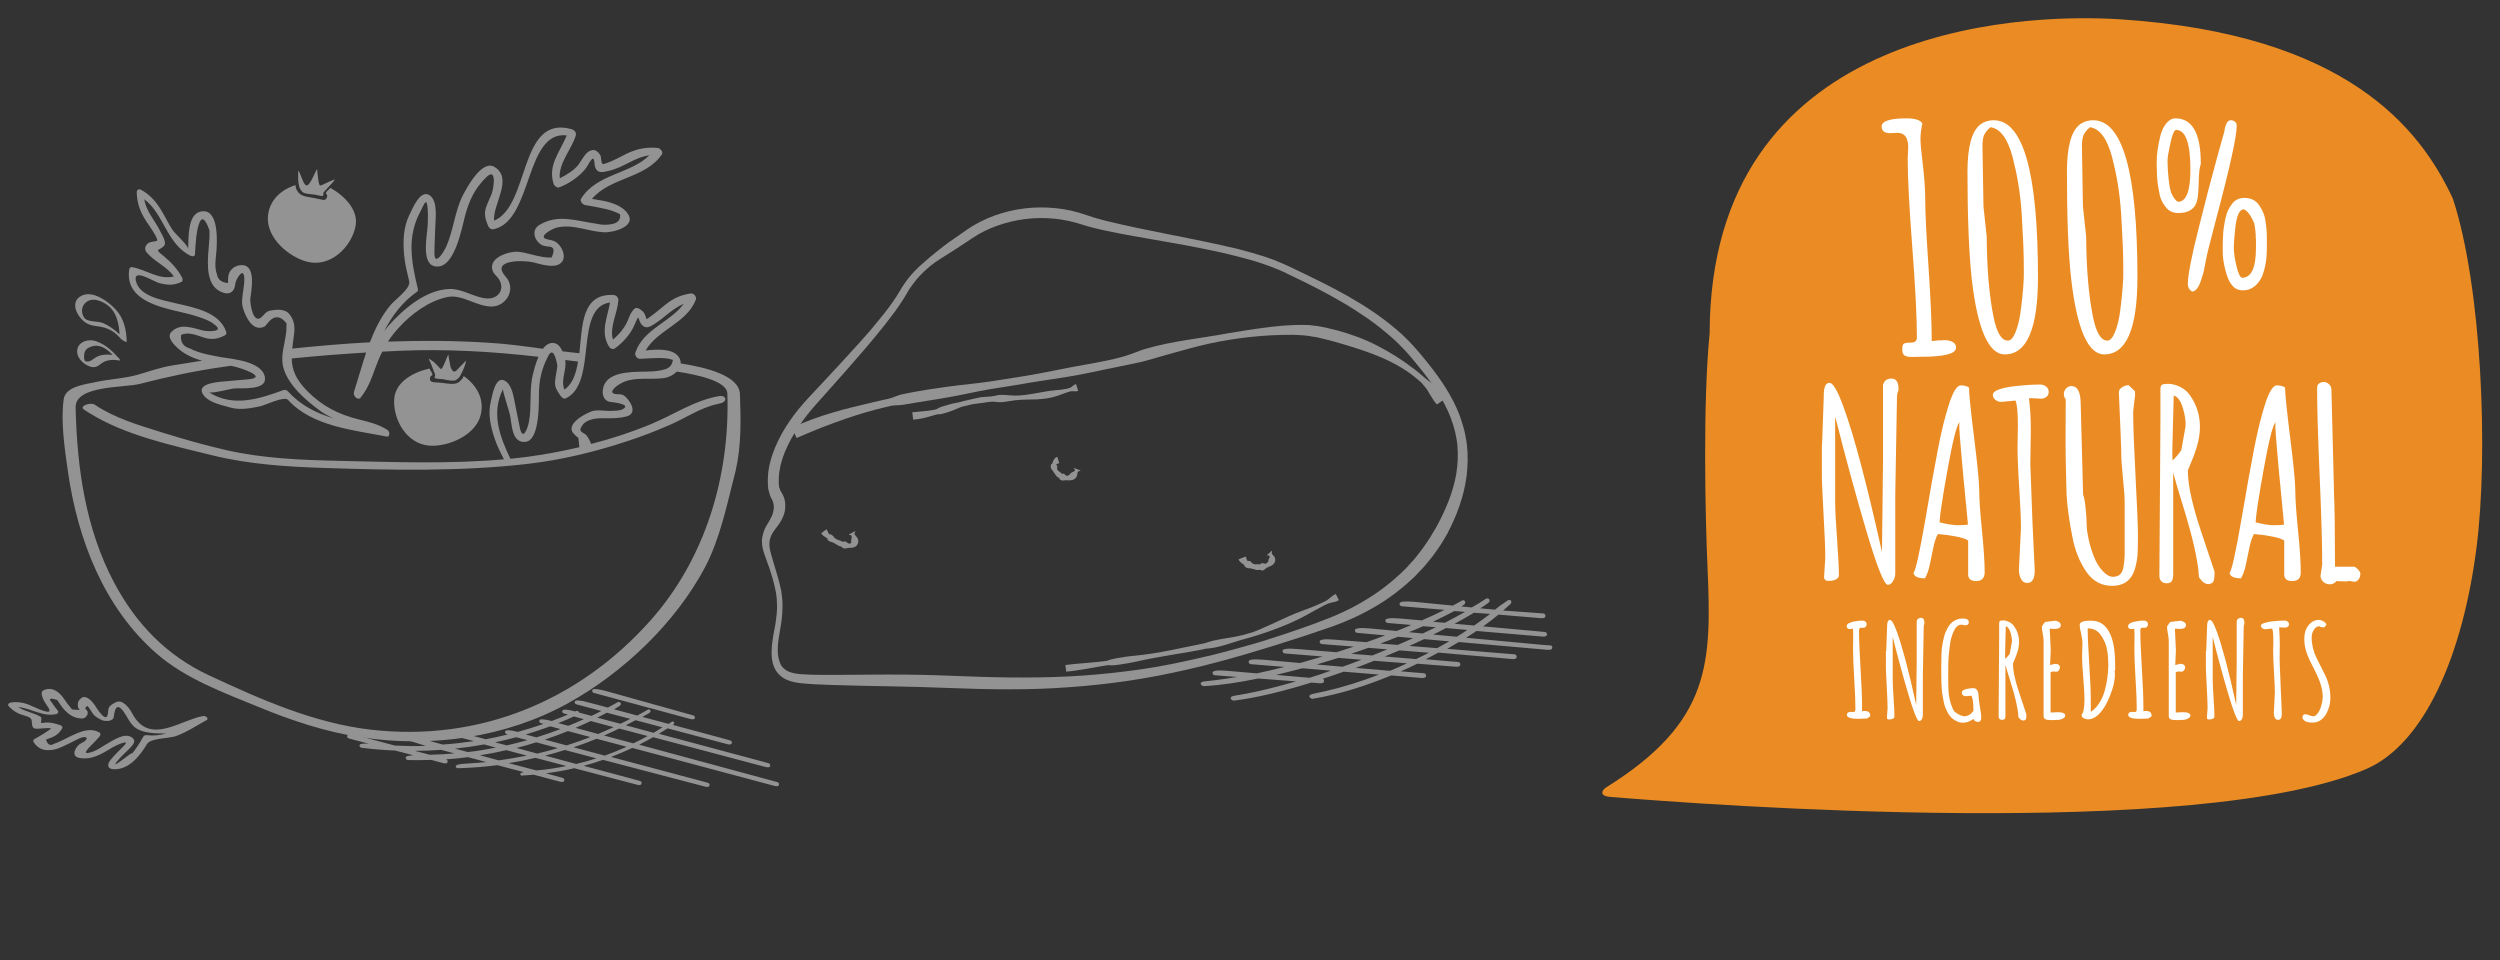 <?xml version="1.0" encoding="utf-8"?>
<!-- Generator: Adobe Illustrator 22.1.0, SVG Export Plug-In . SVG Version: 6.00 Build 0)  -->
<svg version="1.1" id="Layer_1" xmlns="http://www.w3.org/2000/svg" xmlns:xlink="http://www.w3.org/1999/xlink" x="0px" y="0px"
	 viewBox="0 0 1468 564" style="enable-background:new 0 0 1468 564;" xml:space="preserve">
<rect x="0" y="0" width="1468" height="564" fill="#333333" stroke="none"/>
<style type="text/css">
	.st0{fill:#939393;}
	.st1{clip-path:url(#SVGID_2_);fill:#D22527;}
	.st2{fill:#FFFFFF;}
	.st3{clip-path:url(#SVGID_4_);fill:#EA8C23;}
	.st4{fill:none;}
	.st5{clip-path:url(#SVGID_6_);fill:#0A8540;}
	.st6{fill:none;stroke:#939393;stroke-width:5.61;stroke-miterlimit:10;}
	.st7{clip-path:url(#SVGID_8_);fill:#AF132E;}
</style>
<g>
	<g>
		<path class="st0" d="M910.3,379l-5.2-0.4l-44.2-4.1c2.1-1.3,4.1-2.7,6.1-4l38.8,3.3c1.7,0.1,2.5-0.3,2.6-1.2c0-0.4-0.1-0.8-0.3-1
			c-0.2-0.3-0.6-0.4-1-0.5l-5.2-0.5l-31-2.8c3.3-2.3,6.2-4.6,9-6.9l25,2.1c1.7,0.1,2.5-0.3,2.6-1.2c0-0.4-0.1-0.8-0.3-1.1
			c-0.2-0.3-0.6-0.4-1-0.5l-23.6-1.7c1.2-1,2.4-2,3.4-3c1.4-1,1.8-1.9,1.3-2.6c-0.2-0.4-0.5-0.5-0.9-0.6c-0.4-0.1-0.7,0-1.1,0.3
			c-1.5,1-2.9,2-4.4,3c-1,0.8-2,1.6-3,2.4l-8.7-0.8c1.4-0.9,2.7-1.7,3.9-2.6c1.5-0.9,1.9-1.8,1.4-2.6c-0.2-0.4-0.5-0.6-0.9-0.6
			c-0.4-0.1-0.7,0-1.1,0.2c-1.5,1-3,1.9-4.5,2.9c-1.2,0.7-2.5,1.5-3.8,2.2l-6.1-0.6c0.2-0.1,0.4-0.2,0.6-0.4c1.5-0.8,2-1.7,1.6-2.5
			c-0.2-0.4-0.5-0.6-0.8-0.7c-0.4-0.1-0.7,0-1.1,0.2c-1.6,0.9-3.1,1.7-4.7,2.6c-0.2,0.1-0.4,0.2-0.6,0.3l-22.6-2.2
			c-5.7-0.5-8.6-0.2-8.7,1c0,0.4,0.1,0.8,0.3,1.1c0.3,0.3,0.6,0.4,1,0.5l25.1,2.1c-4.2,2.1-8.6,4.2-13.3,6.2l-12.7-1.1
			c-5.7-0.5-8.6-0.1-8.7,1c0,0.4,0.1,0.8,0.3,1.1c0.3,0.3,0.6,0.4,1,0.5l13.9,1.2c-2.8,1.2-5.7,2.4-8.6,3.5l-15.8-1.5
			c-5.7-0.5-8.6-0.1-8.7,1c0,0.4,0.1,0.8,0.3,1.1c0.3,0.3,0.6,0.5,1,0.5l16.5,1.5c-3.6,1.4-7.3,2.7-11,4l-18.8-1.5
			c-5.7-0.5-8.6-0.1-8.7,1c0,0.4,0.1,0.8,0.3,1.1c0.2,0.3,0.6,0.4,1,0.5l18.8,1.5c-3.4,1.1-6.8,2.2-10.2,3.3l-23-1.9
			c-5.7-0.5-8.6-0.1-8.7,1c0,0.4,0.1,0.8,0.3,1.1c0.3,0.3,0.6,0.4,1,0.5l22.3,1.8c-4.5,1.3-8.9,2.6-13.3,3.8l-21.5-1.9
			c-5.7-0.5-8.6-0.2-8.7,1c0,0.4,0.1,0.8,0.3,1.1c0.3,0.3,0.6,0.4,1,0.5l19.8,1.6c-5.6,1.4-11,2.7-16.3,3.8l-17.3-1.5
			c-5.7-0.5-8.6-0.1-8.7,1c0,0.4,0.1,0.8,0.3,1.1c0.3,0.3,0.6,0.5,1,0.5l13.2,1c-4.2,0.7-8.3,1.3-12.1,1.8c-6.4,0.8-9.1,0.7-9.3,1.8
			c-0.3,1.2,1.2,1.8,1.7,1.8c9.5-0.5,20.4-2.1,32-4.5l22.2,1.7c-10.4,3-20.3,5.5-29.1,7.2c-6.4,1.2-9,1.2-9.2,2.4
			c-0.2,1.2,1.4,1.7,1.8,1.7c13.2-1.6,29-5.5,45.5-10.6l4.9,0.4c1.7,0.1,2.5-0.3,2.6-1.2c0-0.4-0.1-0.8-0.3-1.1
			c-0.1-0.2-0.3-0.3-0.5-0.3c4.1-1.3,8.2-2.8,12.3-4.2l20.7,1.7c-10.3,4-21,7.4-31.7,9.8c-6.3,1.4-8.9,1.6-9.1,2.8
			c-0.1,1.2,1.4,1.6,1.9,1.6c15.3-2.5,31.1-7.5,46.1-13.7l17.9,1.5c1.7,0.1,2.5-0.3,2.6-1.2c0-0.4-0.1-0.8-0.3-1.1
			c-0.2-0.3-0.6-0.4-1-0.5l-5.2-0.4l-8.4-0.7c3.3-1.4,6.5-2.9,9.7-4.5l22.7,1.8c1.7,0.1,2.5-0.3,2.6-1.2c0-0.4-0.1-0.8-0.3-1.1
			c-0.2-0.3-0.6-0.4-1-0.5l-5.2-0.4l-13.8-1.2c2.5-1.3,4.9-2.6,7.4-3.9L888,387c1.7,0.1,2.5-0.3,2.6-1.2c0-0.4-0.1-0.8-0.3-1.1
			c-0.2-0.3-0.5-0.4-1-0.5l-5.2-0.4l-34.3-2.8c2.3-1.3,4.6-2.7,6.8-4l52.3,4.6c1.7,0.1,2.5-0.3,2.6-1.2c0-0.4,0-0.8-0.3-1.1
			C911.1,379.1,910.7,379,910.3,379z M855.4,373.9l-13.8-1.3c2.6-1.3,5.1-2.5,7.5-3.8l12.5,1.1C859.6,371.3,857.6,372.6,855.4,373.9
			z M875,360.5c-3,2.3-6.1,4.5-9.4,6.8l-11.5-1c4.1-2.2,7.9-4.4,11.4-6.5L875,360.5z M854,358.8l6.3,0.5c-3.8,2.1-7.8,4.3-11.9,6.4
			l-6.9-0.6C846,362.9,850.2,360.8,854,358.8z M835.7,367.7l7.4,0.6c-2.5,1.2-5.1,2.5-7.7,3.7l-8.1-0.8
			C830.2,370.1,833,368.9,835.7,367.7z M820.9,373.9l8.9,0.8c-3,1.4-6,2.7-9.1,4l-10.2-0.8C814.1,376.6,817.5,375.2,820.9,373.9z
			 M803.5,380.4l11.1,0.9c-2.9,1.2-5.8,2.4-8.8,3.6l-12.3-1C796.9,382.7,800.2,381.6,803.5,380.4z M786,386.3l13.5,1.1
			c-3.7,1.4-7.4,2.8-11.1,4.1l-15.2-1.3C777.5,388.9,781.8,387.6,786,386.3z M768.9,398l-19.6-1.7c5.1-1.2,10.2-2.5,15.4-3.9
			l16.8,1.4C777.3,395.4,773.1,396.7,768.9,398z M816.2,393.9l-20.1-1.7c3.6-1.4,7.3-2.8,10.8-4.2l19.3,1.5
			C823,391,819.6,392.5,816.2,393.9z M831.5,387l-18.4-1.5c2.9-1.2,5.8-2.4,8.6-3.6l17.4,1.4C836.6,384.5,834.1,385.8,831.5,387z
			 M843.9,380.6l-16.4-1.3c3-1.3,5.9-2.7,8.7-4l14.8,1.3C848.7,377.9,846.3,379.3,843.9,380.6z"/>
	</g>
	<g>
		<path class="st0" d="M464.9,251.3c15.4-7.4,31.8-11.4,48.2-15.2l6.1-1.4c1-0.2,2.1-0.4,3.1-0.7c1-0.3,2-0.6,3-1c1-0.4,2-0.8,3-1.1
			c1-0.3,2-0.5,3.1-0.7c2.1-0.4,4.1-0.9,6.2-1.2c4.1-0.8,8.2-1.4,12.4-2c4.1-0.6,8.3-1.2,12.4-1.7c8.3-0.9,16.6-1.8,24.8-3.2
			c8.2-1.3,16.5-2.5,24.6-4.1c8.2-1.5,16.3-3.3,24.5-4.7l6.1-1.1l6.1-1.2c1-0.2,2-0.4,3-0.6c1-0.2,2-0.5,3-0.7c2-0.5,4-1,6-1.6
			c2-0.6,3.9-1.3,5.8-2l2.9-1.1c1-0.4,2-0.7,3-1c4-1.2,8.1-2.2,12.3-3.1c8.2-1.7,16.5-2.9,24.8-4.2c4.1-0.7,8.3-1.3,12.4-2.1
			c4.1-0.7,8.3-1.3,12.4-2c8.3-1.2,16.6-2.4,25.1-2.7c2.1,0,4.3-0.2,6.4-0.1l3.3,0.1c1.1,0.1,2.2,0.3,3.3,0.4l1.7,0.2
			c0.5,0.1,1,0.2,1.6,0.3l3.1,0.6c2.1,0.5,4.1,1,6.2,1.5c8.2,2.2,16.2,5.1,23.8,9c7.6,3.9,14.8,8.4,21.5,13.6c3.5,2.5,6.4,5.5,9.9,8
			c0.9,0.6,1.7,1.3,2.6,2c0.9,0.7,1.7,1.4,2.5,2.1c1.6,1.5,3.1,3.1,4.2,5l-5.5,3.9c-1.5-1.4-2.4-3.2-3.5-4.9
			c-0.6-0.8-1.1-1.7-1.6-2.6c-0.5-0.9-1.1-1.8-1.7-2.5c-0.6-0.8-1.3-1.6-2-2.4c-0.3-0.4-0.7-0.8-1.1-1.1c-0.4-0.3-0.8-0.7-1.2-1
			c-1.6-1.3-3.1-2.6-4.8-3.8c-6.7-4.8-14.1-8.4-21.7-11.3c-1.9-0.7-3.8-1.4-5.8-2.1c-2-0.6-3.9-1.3-5.8-1.9
			c-3.9-1.2-7.8-2.4-11.8-3.5c-2-0.6-4-1-5.9-1.5l-3-0.7c-0.5-0.1-1-0.2-1.5-0.3l-1.4-0.2l-2.9-0.5l-3-0.3c-2-0.2-4-0.2-6-0.3
			c-16.3-0.1-33,1.7-49.2,5.2c-8.1,1.8-16.1,4.1-24,6.3c-2,0.6-4,1.1-6,1.7c-2,0.6-3.9,1.2-5.9,1.7c-1,0.3-2,0.5-3,0.8
			c-1,0.3-2,0.5-3.1,0.7l-3.1,0.7c-1,0.2-2.1,0.4-3.1,0.6c-8.3,1.6-16.4,3.5-24.6,5.1c-8.2,1.7-16.5,2.8-24.7,4.1
			c-4.1,0.6-8.2,1.3-12.3,2c-4.1,0.7-8.2,1.4-12.3,2c-8.3,1.2-16.4,2.9-24.6,4.6c-8.2,1.6-16.4,2.9-24.6,4.2l-6.1,1
			c-1,0.2-2,0.4-3.1,0.5c-1,0.1-2.1,0.2-3.1,0.2c-1.1,0-2.1,0.1-3.1,0.3c-1,0.2-2,0.5-3,0.7c-2,0.5-4,1-6,1.5
			c-8,2.1-15.9,4.7-23.6,7.5c-7.7,2.8-15.4,5.9-22.8,9.2L464.9,251.3z"/>
	</g>
	<g>
		<path class="st0" d="M535.7,242.1c4-0.5,8-0.6,12-1.3c0.5-0.1,1-0.2,1.5-0.3c0.2-0.1,0.5-0.1,0.7-0.2c0.2-0.1,0.5-0.2,0.7-0.4
			c0.2-0.2,0.4-0.3,0.7-0.4c0.2-0.1,0.5-0.2,0.7-0.3c0.5-0.2,0.9-0.4,1.4-0.5c1.9-0.6,3.9-1.2,5.9-1.7c2-0.4,4.1-0.7,6.1-1.4
			c2-0.5,4.1-0.9,6.1-1.4l3.1-0.7c1-0.2,2.1-0.4,3.1-0.4c2.1-0.2,4.1-0.2,6.2-0.6c4.1-1.3,8.2-0.2,12.3-0.2c4.1,0,8.1-0.7,12.1-1.4
			c4-0.7,7.9-1.5,12-1.8c2-0.2,4.1-0.4,6-0.8c1-0.3,2-0.4,2.9-1.1c0.9-0.6,1.7-1.6,2.7-1.6l1.2,3.9c-0.9,0.5-2.1,0.2-3.2,0.2
			c-1.1-0.1-2,0.4-3,0.6c-2,0.6-3.9,1.4-5.9,2.1c-4,1.4-8.1,1.9-12.3,2.1c-4.2,0.1-8.3,0.1-12.4,0.5c-4.1,0.5-8.2,1.7-12.2,0.9
			c-1-0.1-2,0-3,0.1c-1,0.1-2,0.2-3,0.4c-1,0.2-2,0.3-3,0.4l-3,0.4c-1,0.1-2,0.4-3,0.6c-1,0.2-1.9,0.5-2.9,0.7
			c-2,0.4-3.8,1.3-5.7,2.1c-1.9,0.8-3.8,1.5-5.8,2c-0.5,0.1-1,0.3-1.5,0.4c-0.3,0.1-0.5,0.1-0.8,0.2c-0.3,0-0.5,0-0.8,0
			c-0.3,0-0.6,0-0.8,0c-0.3,0.1-0.5,0.1-0.8,0.2l-1.5,0.4c-4,1.2-8.1,2.4-12.3,2.6L535.7,242.1z"/>
	</g>
	<g>
		<path class="st0" d="M625.6,390.5c6.8-0.9,13.7-1.2,20.6-2l2.6-0.3c0.9-0.1,1.7-0.2,2.5-0.6c0.4-0.2,0.8-0.3,1.2-0.4
			c0.4-0.1,0.8-0.2,1.3-0.3c0.8-0.2,1.7-0.3,2.5-0.5c3.4-0.6,6.8-1.1,10.3-1.4c13.8-1.3,27.2-4.6,40.8-7.3c1.7-0.5,3.3-1.1,5-1.5
			c0.8-0.2,1.7-0.4,2.5-0.5c0.8-0.2,1.7-0.3,2.5-0.5c3.4-0.6,6.8-1,10.2-1.8c1.7-0.3,3.4-0.8,5-1.3l2.5-0.7c0.8-0.3,1.6-0.6,2.4-0.9
			c1.6-0.6,3.2-1.3,4.7-2l4.7-2.1c6.2-2.9,12.5-5.9,19-8.2c3.2-1.2,6.5-2.4,9.6-3.9c1.6-0.8,3.2-1.3,4.6-2.5c1.4-1.1,2.7-2.4,4.3-3
			l1.8,3.6c-1.4,1-3.3,1.2-5,1.6c-1.7,0.4-3.2,1.3-4.8,2.1c-3.1,1.6-6.1,3.3-9.1,5c-6.1,3.4-12.5,6.1-19,8.5
			c-3.3,1.2-6.5,2.4-9.9,3.4c-1.7,0.5-3.4,1-5,1.5l-5,1.4c-6.7,2-13.2,4.6-20.2,5c-13.6,2.9-27.4,4.4-40.9,7.6
			c-3.4,0.7-6.8,1.3-10.2,1.8c-0.9,0.1-1.7,0.2-2.6,0.3c-0.4,0-0.9,0.1-1.3,0.1c-0.4,0-0.9,0-1.3-0.1c-0.9-0.1-1.7,0-2.6,0.2
			l-2.6,0.4c-6.8,1.1-13.6,2.6-20.6,3.2L625.6,390.5z"/>
	</g>
	<g>
		<path class="st0" d="M731.5,326.8c0.2,0.3,0.3,0.7,0.4,1.1c0.1,0.4,0.2,0.9,0.5,1.2c0.1,0.1,0.1,0.2,0.2,0.3c0,0,0.1,0.1,0.1,0.1
			c0.1,0,0.2,0,0.3-0.1c0.1,0,0.2-0.1,0.3-0.1c0.1,0,0.1,0,0.2,0c0.1,0,0.2,0.1,0.3,0.1c0.4,0.2,0.7,0.4,1.1,0.8
			c0.2,0.2,0.3,0.4,0.5,0.6c0.2,0.2,0.4,0.3,0.6,0.3c0.2,0,0.5,0.1,0.7,0.2c0.2,0.1,0.5,0.1,0.7,0.1c0.5,0,1-0.2,1.4-0.1
			c0.2,0.1,0.5,0.1,0.7,0.1c0.2,0,0.5,0,0.7-0.2c0.2-0.2,0.4-0.4,0.6-0.5c0.2-0.1,0.5,0,0.7,0c0.5,0.1,1,0.3,1.5,0.3
			c1-0.1,1.6-1,1.8-1.7c0.1-0.3,0.1-0.6,0.1-0.8c0-0.2,0.2-0.4,0.4-0.7c0.2-0.4,0.3-0.9,0.1-1.3c0-0.1-0.1-0.2-0.2-0.3
			c0-0.1-0.2-0.2-0.4-0.1c-0.4,0-1.1,0.3-1,0l3-2.7c0.4,0.1,0.1,0.8,0,1.2c-0.1,0.5,0.1,0.6,0.3,0.9c0.4,0.5,0.9,1,1.3,1.6
			c0.2,0.3,0.3,0.7,0.4,1.2c0,0.4,0.1,0.9-0.1,1.3c-0.2,0.9-0.8,1.6-1.4,2.1c-1.3,0.9-2.5,1.1-3.6,1.8c-0.5,0.3-1,0.9-1.6,1.2
			c-0.3,0.2-0.6,0.3-0.9,0.3c-0.3,0-0.6-0.2-1-0.3c-0.6-0.2-1.2,0-1.8,0c-0.6,0.1-1.2-0.2-1.8-0.4c-0.6-0.2-1.2-0.2-1.7-0.4
			c-0.5-0.3-1.2-0.2-1.9-0.2c-0.3,0-0.6-0.2-0.9-0.3c-0.3-0.1-0.6-0.3-0.8-0.5c-0.1-0.1-0.3-0.2-0.4-0.3c-0.1-0.1-0.1-0.1-0.2-0.2
			c0-0.1,0-0.2,0-0.4c0-0.1,0-0.3-0.1-0.3c0-0.1-0.1-0.1-0.2-0.1c-0.1-0.1-0.2-0.2-0.4-0.3c-0.5-0.4-1.1-0.7-1.6-1.2
			c-0.2-0.2-0.5-0.5-0.7-0.8c-0.2-0.3-0.3-0.6-0.4-0.9L731.5,326.8z"/>
	</g>
	<g>
		<path class="st0" d="M485.3,310.8c0.5,0.6,0.8,1.7,1.4,2.6c0.1,0.1,0.2,0.2,0.3,0.3c0.1,0,0.1,0.1,0.1,0.1c0.1,0,0.2,0,0.3,0
			c0.1,0,0.2-0.1,0.3-0.1c0.1,0,0.1,0,0.2,0.1c0.1,0.1,0.2,0.1,0.4,0.2c0.2,0.1,0.4,0.3,0.6,0.5c0.2,0.2,0.4,0.3,0.6,0.6
			c0.3,0.5,0.7,1,1.2,1.2c0.5,0.3,0.9,0.6,1.5,0.8c0.5,0.2,1.1,0.2,1.6,0.5c0.2,0.2,0.5,0.2,0.7,0.4c0.2,0.1,0.5,0.2,0.8,0.1
			c1.3-0.7,1.9,0.6,2.9,1c0.5,0.2,1,0.1,1.3-0.1c0.4-0.2,0.4-0.5,0.4-0.7c-0.1-0.1-0.2-0.3-0.1-0.6c0-0.3,0-0.7,0.2-1.3
			c0-0.3,0.1-0.5,0.1-0.8c0-0.3,0-0.6-0.1-0.8c-0.1-0.3-0.1-0.6-0.5-0.6c-0.4-0.1-1.2,0-1-0.4l3.6-1.9c0.4,0.2-0.1,0.8-0.3,1.2
			c-0.2,0.4,0.1,0.6,0.2,0.9c0.2,0.3,0.4,0.5,0.6,0.8l0.7,0.8c0.4,0.6,0.7,1.3,0.7,2.2c0,0.9-0.3,1.9-1.1,2.7
			c-0.8,0.8-1.8,1-2.5,1.1c-0.8,0.1-1.5,0.1-2.1,0.1c-1.3,0.2-2.9,0.9-3.8-0.4c-0.5-0.4-1.1-0.5-1.7-0.7c-0.6-0.2-1.1-0.6-1.6-0.9
			c-0.5-0.4-1.1-0.5-1.6-0.9c-0.3-0.2-0.5-0.3-0.8-0.4c-0.3-0.1-0.6-0.1-0.9-0.2c-0.6-0.2-1.2-0.5-1.6-0.9c-0.1-0.1-0.2-0.2-0.3-0.3
			c0-0.1-0.1-0.1-0.1-0.2c0-0.1,0-0.2,0-0.3c0-0.1,0-0.2,0-0.3c0-0.1-0.1-0.1-0.2-0.1c-0.1-0.1-0.2-0.2-0.4-0.3
			c-1-0.7-2.4-1.3-3.1-2.7L485.3,310.8z"/>
	</g>
	<g>
		<path class="st0" d="M622,271.9c-0.5,0.4-1.3,0.3-1.7,0.8c0,0.1-0.1,0.1-0.1,0.2c0,0,0,0.1,0,0.1c0,0,0.1,0.1,0.2,0.2
			c0.1,0.1,0.2,0.1,0.2,0.1c0,0,0,0.1,0.1,0.1c0,0.1,0.1,0.1,0.1,0.2c0,0.1,0.1,0.3,0,0.4c0,0.2,0,0.3,0,0.5
			c-0.1,0.4-0.2,0.9,0.1,1.2c0.2,0.4,0.4,0.8,0.8,1c0.3,0.3,0.8,0.4,1.1,0.8c0.1,0.2,0.3,0.3,0.5,0.5c0.2,0.1,0.4,0.3,0.6,0.2
			c0.3,0,0.5-0.1,0.7-0.1c0.2,0.1,0.3,0.2,0.5,0.3l0.4,0.5c0.2,0.2,0.3,0.3,0.5,0.4c0.8,0.3,1.6-0.2,2.1-0.7c0.5-0.6,0.8-1,1.7-1.4
			c0.2-0.1,0.5-0.2,0.7-0.3c0.2-0.1,0.4-0.3,0.5-0.5c0.1-0.2,0.4-0.4,0.1-0.7c-0.2-0.4-0.8-0.8-0.5-0.9l3.8,1.4
			c0.1,0.4-0.6,0.4-1,0.5c-0.5,0.1-0.4,0.4-0.6,0.7c-0.1,0.3-0.1,0.6-0.2,0.9l-0.2,1c-0.3,1.3-1.5,2.3-2.9,2.6
			c-1.4,0.3-2.7,0.1-3.9,0.1c-0.3,0-0.6,0.1-1,0.1c-0.3,0.1-0.7,0.1-1,0c-0.3,0-0.7-0.1-0.9-0.3c-0.3-0.2-0.4-0.5-0.6-0.8
			c-0.4-0.5-0.9-0.8-1.4-1.1c-0.5-0.3-0.8-0.9-1.1-1.4c-0.2-0.2-0.3-0.5-0.5-0.7c-0.2-0.2-0.4-0.5-0.5-0.7c-0.2-0.6-0.7-1-1.1-1.5
			c-0.4-0.6-0.6-1.3-0.5-2c0-0.2,0.1-0.4,0.1-0.6c0-0.1,0-0.2,0.1-0.3c0.1-0.1,0.2-0.2,0.3-0.2c0.1-0.1,0.2-0.1,0.3-0.2
			c0-0.1,0-0.2,0.1-0.3c0.1-0.2,0.1-0.3,0.2-0.5c0.2-0.7,0.5-1.4,1-2c0.2-0.3,0.5-0.6,0.8-0.8c0.3-0.2,0.6-0.4,0.9-0.5L622,271.9z"
			/>
	</g>
	<g>
		<path class="st0" d="M452.2,291.1c-0.3-1-0.6-2-0.8-2.9l-0.2-0.7l-0.1-0.6l-0.1-1.2l-0.1-1.2c0-0.4,0-0.8,0-1.2
			c0-0.8-0.1-1.6,0-2.4c0.1-1.6,0.1-3.2,0.4-4.7c0.2-1.6,0.5-3.1,0.9-4.6c1.5-6.1,4-11.7,6.9-17c3-5.3,6.4-10.2,10.2-14.8l2.9-3.4
			c1-1.1,2-2.2,3-3.3c2-2.2,4-4.3,6-6.4c7.9-8.5,15.9-17,23.6-25.6c3.9-4.3,7.7-8.7,11.3-13.2c3.7-4.5,7.2-9,10.3-13.8
			c0.8-1.2,1.5-2.4,2.2-3.6c0.8-1.3,1.5-2.6,2.4-3.8c0.8-1.3,1.8-2.4,2.7-3.7c1-1.1,1.9-2.3,3-3.4c2-2.2,4.3-4.2,6.6-6.2
			c2.2-2,4.5-3.8,6.8-5.7c2.3-1.8,4.6-3.7,7-5.4c2.4-1.7,4.8-3.3,7.2-5l3.6-2.5c1.3-0.8,2.5-1.7,3.9-2.5c2.6-1.5,5.3-2.9,8.1-4.1
			c11.2-4.8,23.4-6.9,35.5-6.3c6.1,0.3,12.1,1.2,17.9,2.9l8.4,2.7c1.3,0.5,2.7,0.8,4.1,1.2c1.4,0.4,2.7,0.8,4.2,1.1
			c22.4,5.5,45.5,9.3,68.3,14.4l8.6,2c2.8,0.7,5.7,1.5,8.5,2.3l4.2,1.3l2.1,0.6l2.1,0.7l4.2,1.5c1.4,0.6,2.8,1.2,4.1,1.7
			c0.7,0.3,1.4,0.6,2.1,0.9l2,0.9l4,1.9c2.6,1.2,5.3,2.5,7.9,3.8c5.2,2.6,10.5,5.1,15.7,7.9c5.2,2.7,10.3,5.6,15.3,8.7
			c2.5,1.5,5,3.2,7.4,4.8c2.4,1.7,4.9,3.4,7.2,5.2c2.4,1.8,4.6,3.7,6.9,5.6c2.2,2,4.4,3.9,6.5,6.1c2.1,2.1,4.1,4.4,6,6.6
			c1.9,2.2,3.7,4.5,5.6,6.8c7.3,9.2,14.1,19.1,18.4,30.4c1,2.8,1.9,5.7,2.7,8.6c0.3,1.5,0.7,2.9,0.9,4.4c0.1,0.7,0.3,1.5,0.4,2.2
			l0.3,2.3c0.7,6,0.5,12.1-0.2,18.1c-0.8,6-2.2,11.9-4.2,17.5c-1.9,5.7-4.4,11.1-7.2,16.5l-2.3,3.9c-0.8,1.3-1.5,2.6-2.4,3.8
			l-2.6,3.7l-1.3,1.8l-1.4,1.7c-1.9,2.3-3.7,4.7-5.9,6.8l-3.1,3.3l-3.3,3c-2.2,2.1-4.5,3.9-6.9,5.8c-1.1,1-2.4,1.8-3.6,2.7
			c-1.2,0.8-2.4,1.8-3.7,2.6c-5,3.3-10.2,6.2-15.5,8.8c-5.4,2.6-10.8,4.8-16.4,6.8c-2.8,1-5.6,1.9-8.3,2.8l-8.3,2.8
			c-11.1,3.6-22.2,7.1-33.5,10.4l-8.4,2.4l-8.5,2.3l-8.5,2.2l-8.5,2c-11.4,2.6-22.9,4.9-34.5,6.6c-11.6,1.7-23.2,3-34.9,3.8
			c-23.4,1.8-46.9,1.4-70.1,0.5l-17.4-0.6l-17.4-0.4c-11.6-0.2-23.3-0.4-34.9-0.8c-5.9-0.2-11.7-0.4-17.6-1c-3-0.3-6.2-0.9-9.2-2.3
			c-3-1.5-5.7-4.2-6.9-7.4c-1.3-3.1-1.5-6.3-1.4-9.4c0.1-3.1,0.5-6.1,1-9l0.8-4.3c0.3-1.4,0.5-2.8,0.7-4.2c0.4-2.8,0.7-5.7,0.7-8.5
			c0-2.8-0.2-5.6-0.7-8.4c-0.5-2.8-1.2-5.5-2-8.3c-0.4-1.4-0.9-2.8-1.3-4.2c-0.4-1.4-0.9-2.8-1.4-4.1c-0.9-2.8-2.1-5.4-2.9-8.5
			c-0.4-1.5-0.6-3.2-0.6-4.9c0-1.7,0.4-3.4,0.9-5l0.4-1.2l0.5-1.1c0.3-0.8,0.7-1.4,1.1-2.1c0.8-1.4,1.7-2.7,2.2-3.8
			c0.6-1.1,1.1-2.2,1.4-3.3c0.3-1.1,0.5-2.2,0.5-3.3c0-1.1-0.1-2.1-0.5-3.2c-0.2-0.5-0.4-1-0.6-1.5c-0.1-0.2-0.2-0.5-0.4-0.7
			c-0.1-0.1-0.1-0.2-0.2-0.3l-0.1-0.1C452.7,291.8,452.6,291.9,452.2,291.1z M458.1,288c-0.3-0.6-0.2-0.4-0.1-0.3l0.2,0.3
			c0.1,0.2,0.3,0.4,0.4,0.6c0.3,0.4,0.5,0.8,0.7,1.2c0.5,0.8,0.8,1.7,1.1,2.5c0.6,1.7,0.8,3.6,0.7,5.4c-0.1,3.7-1.6,7-3.5,9.8
			c-1,1.5-1.8,2.4-2.6,3.5c-0.4,0.5-0.8,1.1-1.1,1.6l-0.5,0.8l-0.4,0.8c-1.1,2.2-1.4,4.5-1.1,7.2c0.4,2.6,1.3,5.4,2.1,8.2l2.5,8.4
			c0.8,2.8,1.6,5.7,2.2,8.7c0.5,3,0.8,6,0.8,9c0,3-0.2,6-0.6,8.9c-0.2,1.5-0.4,2.9-0.7,4.4l-0.7,4.3c-0.3,1.4-0.4,2.8-0.6,4.2
			c-0.1,1.4-0.2,2.8-0.2,4.2c0,2.7,0.4,5.4,1.4,7.7c0.9,2.3,2.7,3.9,4.9,4.9c2.3,1,4.9,1.4,7.7,1.6c5.6,0.4,11.5,0.4,17.3,0.4
			c5.8,0,11.6-0.1,17.4-0.1c5.8-0.1,11.6-0.1,17.5-0.1c11.7,0,23.4,0.2,35,0.7c11.6,0.4,23.2,0.9,34.8,1c11.6,0.1,23.2,0,34.7-0.6
			c11.6-0.6,23.1-1.6,34.6-3.1c11.5-1.4,22.9-3.4,34.2-5.9l8.5-1.9l8.5-2c2.8-0.7,5.6-1.5,8.4-2.2l8.4-2.3l8.4-2.4
			c2.8-0.8,5.6-1.7,8.3-2.6c5.5-1.7,11-3.6,16.5-5.5c5.5-1.9,11-3.9,16.3-6c5.4-2.1,10.6-4.5,15.6-7.1c5-2.7,9.9-5.7,14.5-8.9
			c4.6-3.3,9-6.9,13.1-10.8l3-2.9l2.8-3.1c2-2,3.7-4.3,5.4-6.5l1.3-1.7l1.2-1.7l2.4-3.5c0.8-1.1,1.5-2.4,2.2-3.6l2.2-3.6
			c5.4-9.9,10-20.4,11.9-31.5c0.9-5.5,1.2-11.2,0.7-16.7c-0.2-2.8-0.8-5.5-1.4-8.3c-0.7-2.7-1.5-5.4-2.5-8
			c-4-10.5-10.6-20-17.8-28.9c-1.8-2.2-3.7-4.5-5.5-6.7c-1.9-2.1-3.7-4.3-5.8-6.3c-1.9-2.1-4.1-4-6.2-5.9c-2.2-1.8-4.3-3.7-6.6-5.5
			c-2.2-1.8-4.6-3.4-6.9-5.1c-2.4-1.6-4.7-3.2-7.2-4.8c-4.8-3.1-9.8-6-14.9-8.8c-5.1-2.8-10.2-5.4-15.4-8c-2.6-1.3-5.2-2.5-7.9-3.8
			l-3.9-1.9l-2-0.9c-0.7-0.3-1.3-0.6-2-0.8c-10.4-4.4-21.8-7.2-33-9.8c-2.8-0.6-5.7-1.3-8.5-1.8l-8.5-1.7l-8.6-1.6l-8.6-1.5
			c-11.5-2-23-3.9-34.5-6.4c-1.4-0.3-2.9-0.7-4.3-1c-1.4-0.4-2.9-0.7-4.3-1.1l-8.3-2.5c-5.4-1.4-10.9-2.3-16.5-2.5
			c-11.2-0.5-22.4,1.6-32.7,5.8c-2.6,1.1-5.1,2.3-7.5,3.7c-1.2,0.7-2.4,1.5-3.5,2.2l-3.6,2.4l-7.3,4.8l-7.3,4.6
			c-4.9,3-9.3,6.6-13.1,10.8c-1,1-1.8,2.1-2.7,3.2c-0.8,1.1-1.7,2.2-2.5,3.4c-0.8,1.1-1.5,2.4-2.2,3.6c-0.7,1.2-1.5,2.6-2.3,3.8
			c-3.2,5-6.8,9.7-10.4,14.3c-3.6,4.6-7.4,9.1-11.2,13.6c-7.6,8.9-15.3,17.6-23.1,26.3c-1.9,2.2-3.9,4.3-5.8,6.5
			c-0.9,1.1-1.9,2.1-2.8,3.2l-2.7,3.3c-3.5,4.5-6.7,9.2-9.4,14.1c-2.7,4.9-4.9,10-6.2,15.3c-0.6,2.6-1,5.3-1.1,7.9c0,0.7,0,1.3,0,2
			c0,0.3,0,0.7,0,1l0.1,1l0.1,1l0.1,0.5l0.1,0.3C458.1,287.1,458.1,287.5,458.1,288z"/>
	</g>
</g>
<g>
	<g>
		<path class="st0" d="M405.4,422.2l-56.7-15.3c-0.4-0.1-0.7-0.3-0.8-0.6c-0.2-0.3-0.2-0.7-0.1-1c0.3-1.1,3-0.9,8.1,0.5l46.5,13
			l4.7,1.3c0.4,0.1,0.7,0.3,0.8,0.6c0.2,0.3,0.2,0.6,0.1,1C407.8,422.4,406.9,422.6,405.4,422.2z"/>
		<path class="st0" d="M203.9,432c-0.1,0.4-0.1,0.7,0.1,1c0.2,0.3,0.4,0.5,0.8,0.6l11.7,3.1c-3.4-0.2-5.2,0-5.4,0.9
			c-0.1,0.4,0.1,0.7,0.3,1c0.2,0.3,0.6,0.4,1,0.5c6.5,0.8,13.1,1.4,19.6,1.6l10.7,2.8c-3,0.2-4.5,0.6-4.5,1.4c0,0.4,0.1,0.7,0.4,1
			c0.3,0.2,0.6,0.4,1,0.4c4.5,0.1,9,0.1,13.5-0.1l7.1,1.9c1.5,0.4,2.4,0.2,2.6-0.6c0.1-0.4,0.1-0.7-0.1-1c-0.2-0.3-0.4-0.5-0.8-0.6
			l-0.1,0c4.4-0.3,8.7-0.7,13-1.3l10.8,2.9c-3.4,0.3-6.9,0.6-10.3,0.8c-5.1,0.2-7.7,0.7-7.7,1.7c0,0.3,0.1,0.6,0.4,0.8
			c0.2,0.2,0.6,0.3,0.9,0.3c7.8-0.2,15.5-0.8,23.1-1.8l15.6,4.1c-1.4,0.3-2.1,0.6-2.1,1.1c0,0.3,0.1,0.5,0.3,0.7
			c0.2,0.2,0.5,0.2,0.8,0.2c2.3-0.1,4.5-0.3,6.8-0.5l15.3,4.1c1.5,0.4,2.4,0.2,2.6-0.6c0.1-0.4,0.1-0.7-0.1-1
			c-0.2-0.3-0.4-0.5-0.8-0.6l-4.7-1.3l-5.1-1.4c5.6-0.7,11.1-1.7,16.6-3l36.9,9.7c1.5,0.4,2.4,0.2,2.6-0.6c0.1-0.4,0.1-0.7-0.1-1
			c-0.2-0.3-0.4-0.5-0.8-0.6l-4.7-1.3l-28.4-7.6c3.9-1,7.7-2.2,11.4-3.5l59.9,15.7c1.5,0.4,2.4,0.2,2.6-0.6c0.1-0.4,0.1-0.7-0.1-1
			c-0.2-0.3-0.4-0.5-0.8-0.6l-4.7-1.3l-52.2-13.9c4.2-1.6,8.4-3.4,12.5-5.3l83.5,22.3c1.5,0.4,2.4,0.2,2.6-0.6
			c0.1-0.4,0.1-0.7-0.1-1c-0.2-0.3-0.4-0.5-0.8-0.6l-4.7-1.3l-76.5-20.7c2.8-1.4,5.5-2.9,8.2-4.4l66.1,17.5c1.5,0.4,2.4,0.2,2.6-0.6
			c0.1-0.4,0.1-0.7-0.1-1c-0.2-0.3-0.4-0.5-0.8-0.6l-4.7-1.3l-59.7-16c1.7-1,3.4-2.1,5.1-3.2l35.1,9.3c1.5,0.4,2.4,0.2,2.6-0.6
			c0.1-0.4,0.1-0.7-0.1-1c-0.2-0.3-0.4-0.5-0.8-0.6l-4.7-1.3l-29-7.8c0.8-0.6,1-1.1,0.7-1.6c-0.2-0.2-0.4-0.4-0.6-0.4
			c-0.3,0-0.5,0-0.8,0.2c-0.6,0.4-1.2,0.8-1.8,1.2l-15.4-4.1c1.1-0.7,2.3-1.3,3.4-1.9c1.3-0.7,1.7-1.4,1.3-2
			c-0.2-0.3-0.4-0.4-0.7-0.5c-0.3-0.1-0.6,0-0.9,0.2c-1.3,0.8-2.6,1.5-3.9,2.2c-0.7,0.4-1.4,0.8-2.2,1.2l-13.7-3.7
			c0.8-0.5,1.7-0.9,2.5-1.4c1.4-0.8,1.9-1.6,1.4-2.3c-0.2-0.3-0.5-0.6-0.8-0.6c-0.3-0.1-0.7,0-1,0.2c-1.4,0.8-2.9,1.6-4.3,2.4
			c-0.5,0.3-0.9,0.5-1.4,0.7l-11.3-3c-5.1-1.4-7.8-1.6-8.1-0.5c-0.1,0.4-0.1,0.7,0.1,1c0.2,0.3,0.5,0.5,0.8,0.6l14.7,3.9
			c-1.9,1-3.8,2-5.8,2.9l-7.4-2c0-0.1,0-0.1,0-0.2c-0.2-0.4-0.4-0.6-0.7-0.7c-0.3-0.1-0.7-0.1-1,0.1c-0.1,0.1-0.3,0.1-0.4,0.2
			c-4.8-1.3-7.3-1.4-7.6-0.4c-0.1,0.4-0.1,0.7,0.1,1c0.2,0.3,0.5,0.5,0.9,0.6l2.3,0.6c-3.1,1.3-6.3,2.6-9.5,3.8
			c-4.6-1.2-7.1-1.3-7.3-0.3c-0.1,0.4-0.1,0.7,0.1,1c0.2,0.3,0.5,0.5,0.9,0.6l1.5,0.4c-5,1.7-10,3.3-15.1,4.7
			c-4.7-1.2-7.2-1.3-7.5-0.3c-0.1,0.4-0.1,0.7,0.1,1c0.2,0.3,0.5,0.5,0.8,0.6l0.7,0.2c-4.3,1.1-8.7,2-13,2.8l-9-2.4
			c-5.1-1.4-7.8-1.5-8.1-0.5c-0.1,0.4-0.1,0.7,0.1,1c0.2,0.3,0.5,0.5,0.9,0.6l9.2,2.4c-6.1,0.9-12.2,1.6-18.4,2l-13.8-3.8
			c-5.1-1.4-7.8-1.5-8.1-0.5c-0.1,0.4-0.1,0.7,0.1,1c0.2,0.3,0.5,0.5,0.8,0.6L250,438c-6,0.2-12,0.1-18.1-0.2l-19.9-5.3
			C206.8,431.1,204.1,430.9,203.9,432z M309.7,434.6c-4,1.1-8,2.2-12.1,3.1l-6.9-1.8c4.2-0.9,8.3-1.9,12.4-3L309.7,434.6z
			 M327.6,439.3c-4,1.2-8.1,2.2-12.1,3.2l-12.2-3.3c3.9-1,7.8-2.1,11.6-3.3L327.6,439.3z M319.9,434.3c4.6-1.5,9.1-3.2,13.6-5
			l13.2,3.5c-4.6,1.8-9.2,3.4-14,4.9L319.9,434.3z M329.1,428.1c-4.6,1.8-9.3,3.4-14.1,4.9l-6.3-1.7c4.9-1.5,9.7-3.1,14.4-4.8
			L329.1,428.1z M342.8,422.3c-3,1.4-6,2.7-9.1,3.9l-5.9-1.6c3.1-1.2,6.2-2.5,9.2-3.9L342.8,422.3z M360.3,427c-3,1.4-6.1,2.7-9.1,4
			l-13.2-3.6c3-1.3,5.9-2.6,8.9-4L360.3,427z M370.1,422.1c-1.9,1-3.8,2-5.8,2.9l-13.6-3.6c1.9-1,3.8-1.9,5.6-2.9L370.1,422.1z
			 M367.5,425.9c1.9-1,3.8-2,5.7-3l15.8,4.2c-1.7,1.1-3.4,2.1-5.2,3.2L367.5,425.9z M354.7,431.9c3-1.3,6-2.7,8.9-4.1l16.7,4.4
			c-2.8,1.5-5.5,3-8.4,4.3L354.7,431.9z M336.8,438.8c4.6-1.5,9.1-3.2,13.5-5l17.7,4.7c-4.2,1.9-8.5,3.6-12.9,5.2L336.8,438.8z
			 M320.1,443.7c3.9-1,7.8-2.1,11.6-3.3l18.5,4.9c-3.9,1.3-7.9,2.4-11.9,3.3L320.1,443.7z M298.7,448.1c5.3-0.8,10.5-1.9,15.7-3.1
			l18.2,4.8c-5.8,1.2-11.7,2.1-17.7,2.6L298.7,448.1z M281.8,443.5c5.2-0.8,10.4-1.8,15.5-3l12.1,3.2c-5.5,1.1-11,2-16.5,2.8
			L281.8,443.5z M267.2,439.6c5.7-0.6,11.4-1.4,17-2.5l7,1.9c-5.5,1.1-11,2-16.5,2.6L267.2,439.6z M243.6,440.9
			c5.1,0,10.2-0.2,15.3-0.6l8,2.1c-4.8,0.4-9.6,0.7-14.5,0.8L243.6,440.9z"/>
	</g>
	<path class="st0" d="M434.5,231.6c-0.2-11.2-20.3-15.9-34.8-18.2c0.1-1.5-0.4-3.1-1.8-4.6c-3.8-4.2-12.3-3.7-18.8-3
		c7.2-12.3,24.1-16,29.5-29.8c0.6-1.6-1.1-3.9-2.8-3.7c-6.6,0.9-11.4,3.4-16.4,7.7c-0.7,0.6-9.6,7.9-9.8,7.3c-0.4-1.3-0.9-3.2-2-4.3
		c-1.1-1-3.7-3.3-5.3-1.5c-1.8,1.9-2.6,4-3.6,6.5c-1.7,4.2-5.1,8.4-8.8,11.4c-2.1-7.3,2.7-15.5,3.2-23c0.1-1.7-1.3-3.2-3-3.2
		c-18.6-0.8-18.1,17.8-19.9,34.2c-1.9-0.2-3.8-0.4-5.7-0.6c-1.4-0.2-2.8-0.4-4.2-0.5c-1-2.2-2.4-4.3-4.7-4.8c-2.7-0.6-5,0.9-6.8,3.3
		c-10.9-1.5-21.8-3-32.8-3.6c-19.3-1.2-38.7-1.3-58.2-0.6c1.8-2.8,3.9-5.5,6.4-8.2c7.3-8.1,17.8-15.8,28.6-18
		c8.7-1.7,17.2,5.7,26,5.6c8.5-0.1,14.6-10.3,8.1-17.6c-9.3-10.4,11.4-9.6,16.5-8.3c3.9,1,10.1,3,14.2,1.4c6.2-2.5,3-10.8-1.4-13.5
		c-1.3-0.8-3-1.1-4.5-1.4c-6.8-1.3,2.6-6.3,5-6.9c9.6-2.4,18.4,2.2,27.9,2.7c5.2,0.3,19.9-3.4,13.7-11.4c-4.4-5.7-13.3-7.1-20.7-8.2
		c10.8-12.8,31.4-11.9,41.1-26.2c0.9-1.3-1-3.5-2.3-3.7c-8-0.8-14,0.9-21.1,4.7c-3.5,1.9-6.9,3.5-10.7,4.7c-1.9,0.6-1.3-3.9-2.1-5.2
		c-1.7-2.6-3.7-4-6.7-2.2c-2.5,1.5-4.6,5.8-6.2,7.9c-2.3,3-7,6-10.9,7.9c-0.8-8.9,7-17.1,9.4-25.1c0.5-1.7-0.7-3.2-2.3-3.7
		c-31.3-9-24.4,44.8-45.7,53.7c-0.7-9.9,11.3-24.6,0.4-31.5c-7.4-4.7-16.3,12-18.7,16.6c-4.7,9.2-5.5,20.6-9.8,30.2
		c-1.6,3.5-6.9,11.6-6.9,3.8c0-5.1,0.4-10.2,0.5-15.3c0.1-5,1.6-14.9-3-18.5c-5.7-4.4-10.5,7.9-12.1,11.1
		c-3.7,7.4-3.9,15.5-3.2,23.6c0.4,5.2,1.8,10.5,3,15.6c1,4.3-8.7,11-11.1,14.1c-5.3,6.4-9,13.9-12,21.7c-15.2,0.8-30.4,2.1-45.6,3.7
		c0.3-2.6,0.7-5.5,1.1-8.6c0.6-4.4,0-8.5-3-11.9c-2.7-3.1-7.7-2.4-11.1-1.8c-1.8,0.3-3.1,1.8-4.3,3.1c-5.6,6.4-7.6-7.5-7.3-10.1
		c0.5-4.4,3.6-19.3-4.6-19.7c-3.4-0.2-6.6,1.7-7.9,4.8c-0.7,1.7-0.5,3.9-0.6,5.7c-3.8-0.3-6-2-6.5-5.2c-1.5-3.9-0.8-8.3-0.4-12.4
		c0.4-4.8,2.2-26.7-9.1-24.4c-8,1.6-7.1,16.1-7.4,22.1c0.1-2.2-7.7-9-9.2-11.3c-2.5-3.9-4.5-8.1-6.9-12c-3-4.9-6.6-8.9-11.7-11.6
		c-1.3-0.7-2.5,0.2-2.4,1.6c0.2,6.8,2.2,11.8,5.9,17.4c1,1.4,7.3,10.4,6,11c-1.5,0.6-3.9,0.4-5.3,1.5c-1.7,1.4-2.3,3.4-0.8,5.3
		c4.7,5.6,11.6,8,16,14.1c-8.3,2.3-16.3-3.9-24.3-5.4c-0.9-0.2-1.7,0.3-1.9,1.2c-1.7,11.1,5.4,17.2,15.1,20.9
		c6.3,2.4,13,3.7,19.5,5.3c3.8,1,7.5,2.1,11.2,3.7c1.4,0.6,2.8,1.4,4,2.4c7,4.9-4.4,4.2-6.4,3.7c-6.2-1.5-13.6-4.7-18.8,1
		c-2.6,2.8,1.4,7,3.3,8.8c4.4,4.2,9.5,6.4,14.9,7.9c-5.9,0.9-11.8,1.9-17.6,2.8c-6.6,1.1-13,3.3-19.4,5.2
		c-8.3,2.5-17.2,2.7-25.7,4.6c-6,1.3-17.6,2.5-18.6,10.1c-1.8,13.2,0.6,29.1,2.5,42.4c5.7,39.9,21.2,80.1,52.2,107
		c16.8,14.6,39.1,22.8,59.4,31.1c19.6,8.1,40,14.9,61,18c41.2,6.2,84.7,0.1,121.3-20.2c32.2-17.9,62.8-46.9,80.2-79.7
		c9-17.1,13.1-37.8,17.9-56.4C435.4,261.7,435,246.8,434.5,231.6z M331.9,211.4c2.5,0.3,5,0.6,7.5,0.9c-1.1,7-3.1,13.1-8,16.5
		C329.1,222.7,332.9,217.4,331.9,211.4z M321.2,210.5c2.5-5.8,4.5-4.4,6.1,4.2c-0.3,3.3-1.2,6.4-1.4,9.8c-0.1,3.3,1.6,5.5,3.3,8
		c0.6,0.9,1.9,2,3.1,1.4c19-9.2,4.5-53.2,25.9-56.3c-1.5,9-5.8,17.1-0.7,25.8c0.7,1.2,2.2,2,3.5,1.2c4.8-3.4,9.3-8.4,11.6-13.9
		c3.5-8.3,1.3-2,5.1,0.8c2.1,1.5,4.3,0.2,6.2-1c6.4-4,11-9.4,17.6-12.1c-7.9,10.8-23.7,14.8-28.4,28.6c-0.6,1.7,1,3.8,2.8,3.7
		c3.6-0.2,7.1-0.4,10.7-0.5c2.9,0,5.8,0.2,8.5,1.1c-0.3,2.9-1.9,4.8-4.8,5.6c-2.5,0.7-5,1.1-7.6,1.2c-7.3,0.5-23.3-1.1-27.7,7.4
		c-2,3.9-1.6,10.3,4.1,10.6c-0.5,0,12.7,1.1,6.3,4.3c-1.9,0.9-4.9,0.8-7,0.9c-3.3,0.1-7.7-0.9-10.9,0.2c-3.7,1.3-16.6,7.9-10.1,13.7
		c0.7,0.7,1.4,1.4,2.2,1.9c0.2,1.8,0.4,3.7,0.6,5.5c-7.3,1.7-14.7,3.2-22.1,4.4c-6.1,1-12.2,1.8-18.4,2.4c-6.3-13.1-11.4-27-4.3-41
		c-0.5,1,3.6,12.8,4.1,15.4c1.1,5.5,0.9,16.1,8.7,15.7c9.2-0.4,8.1-24.5,8.3-29.9C316.8,222.7,318,217,321.2,210.5z M245,171.2
		c0.4-0.3,0.5-1,0.4-1.4c-3.8-16-6.7-30.4,1.5-45.7c1.7-3.1,3.3-8.1,4-3.5c0.5,3.5,0.4,7.2,0.3,10.8c-0.1,5.3-4.2,22.9,3.8,24.9
		c11.8,2.9,16.2-22.6,18.2-30.1c2.4-8.6,5.6-15.5,12.2-22c6.7-6.7,4.4,7.1,3.2,9.9c-1.1,2.7-2.4,5.2-3.3,8
		c-1.2,3.7-0.1,7.1,1.3,10.5c0.6,1.4,1.8,2.3,3.3,2c23-5,18.2-58,42.9-55.1c-3.9,9.6-11.3,17.5-7.7,28.5c0.4,1.2,2,2.5,3.3,2
		c5.7-2.1,12.1-6.5,15.8-11.4c1.2-1.6,4.3-8.7,4.8-3.6c0.1,1.4,0.2,3,1,4.3c1.7,2.7,4.6,1.6,7.1,1.1c9.3-2,15.2-8,24.2-9.2
		c-11.2,11.1-31,10.8-40.1,25.5c-0.9,1.4,1,3.4,2.3,3.7c4.2,0.7,8.3,1.4,12.5,2.4c2.8,0.7,5.6,1.6,8.1,3c0.4,3-1,4.8-4,5.6
		c-3.2,0.8-6.5,0.8-9.7,0c-11.8-1.6-22.6-6-33.7,0.7c-5.1,3.1-2.7,9.6,1.5,11.8c1.1,0.6,2.7,0.7,3.9,0.9c3.2,0,3.8,2.1,1.8,6.4
		c-1.7,0.1-3.3,0-5-0.3c-4.8-0.7-9.3-2.4-14.1-3c-5.5-0.7-18.4,3.3-15.5,11.1c0.3,0.9,1,1.9,1.7,2.6c6.7,6.2,2.7,14.6-5.8,13.6
		c-7.2-0.8-14-5.8-21.5-5.5c-13.9,0.6-26.7,11.7-35.5,21.5c-0.9,1.1-1.8,2.2-2.6,3.3C230.2,185.4,236.2,177.4,245,171.2z
		 M111.5,204.6c-3.9-1.1-5.6-3.7-5.2-7.9c4.2-2.1,9.3,0.2,13.3,1.5c4.6,1.5,8.3,0.9,12.5-1.3c0.9-0.5,1-1.4,0.7-2.2
		c-4.2-11.7-19-14.1-29.5-16.6c-7.7-1.9-21.3-3.9-23.5-13.1c-1.8-7.8,10.2,0.3,13.6,1.2c5,1.3,8.4,1.5,13-0.6
		c1.2-0.5,0.9-1.9,0.4-2.8c-2.6-4.9-6.6-9.1-10.9-12.6c-5.3-4.3-2.9-2.7,0.2-5.6c2.2-2-1-6.7-1.8-8.4c-3.4-7.1-8.3-11.6-9.6-19.2
		c11.6,8.5,13.2,26.5,27.4,33.3c0.9,0.4,2.4,0.2,2.4-1c0.2-3.6,0.4-7.1,0.8-10.6c0.3-2.5,0.8-5,1.6-7.4c1.6-4.4,3.6-3.1,6.1,4
		c0.1,2.7,0,5.5-0.3,8.2c-0.6,7.4-2.5,21.6,5.2,26.8c5,3.3,9.7,2.7,10.3-3.8c0.2-2.2,4.4-9.3,5.1-4.5c0.5,3-0.2,6.5-0.6,9.5
		c-0.4,3.3-1,6.3,0,9.5c1.4,4.6,5.4,13.7,12.1,11c0.8-0.3,1.4-1,1.9-1.7c3.9-5.2,7.7-5.3,11.5-0.5c0.1,2.4,0,4.7-0.4,7.1
		c-0.8,5.9-2.7,11.1-1.8,17.1c1.8,11.2,13.9,21.4,22.5,27.6c2.4,1.7,4.9,3,7.5,4.1c-10-3-19.4-7.6-26.8-15.8
		c-0.6-0.7-1.7-1.2-2.6-0.9c-14.5,5.3-29.8,10.3-44,1.3c1.6,1,12.5-2,15-2.2c4.3-0.4,18.9,1.3,18-6.3c-1.2-9.6-19.1-11-25.9-12.1
		C123.1,208.4,117.6,207.7,111.5,204.6z M381.9,364.4c-42.1,47.3-100.6,71.3-163.9,64.1c-33.5-3.8-65.2-17.9-95.4-32
		c-25-11.7-42.9-30.4-55.7-54.6c-16.7-31.6-21.7-67.3-22.5-102.6c-0.3-13.2,28.5-11.5,37.8-13.9c16.6-4.3,32.7-7.7,49.7-10.1
		c1.2-0.2,2.4-0.3,3.6-0.5c0.5,0.1,1,0.2,1.5,0.3c4.5,0.9,20.5,6.4,9.1,7.6c-5.7,0.6-11.4,0.9-17,1.5c-4.4,0.5-14.4,1.9-9.3,8.2
		c3.4,4.2,11,5.6,15.8,7c5.5,1.5,11.7,0.3,17.1-0.8c2.6-0.5,14.2-6.2,16.4-3.8c14.2,15.6,38.3,17.7,57.7,21.5
		c1.3,0.3,1.8-0.5,1.8-1.4c0.1-0.8-0.2-1.8-1.2-2.5c-5-3.2-10.5-4.6-16.3-6c-12.3-3-21.8-7.8-30.9-17c-6.7-6.9-8.8-12.5-8.9-18.9
		c14.5-1.5,29.1-2.6,43.7-3.5c-2.6,7.8-4.8,15.8-7.2,23.3c0,0.1,0,0.2,0,0.3c-0.4,1.6,1.4,3.7,2.9,3.5c0.1,0,0.1,0,0.2,0
		c0,0,0,0,0,0c0.4,0,0.7-0.3,0.9-0.7c4.3-5.2,6.5-11.6,8.8-17.9c1.2-3.2,2.4-6.2,3.9-9c3.2-0.2,6.4-0.3,9.6-0.5
		c27.8-1.2,54.8,0.4,82.1,3.5c-1.7,3.8-2.7,8-3.3,10.3c-2.2,8.8-0.6,18.8-2.3,27.8c-0.8,4.3-3.6,11.4-5.3,3.8
		c-1-4.6-1.8-9.2-2.8-13.9c-0.9-4.3-1.8-12-6.4-14.1c-5.5-2.5-7.2,9.7-7.9,12.4c-1.8,7.4-0.1,14.6,2.2,21.6
		c1.4,4.2,3.5,8.4,5.5,12.3c0,0,0,0,0,0c-32.2,2.9-65.4,1.6-97.3,0.9c-22-0.5-44.3-1.4-65.8-6.3c-12.8-2.9-25.5-6.6-38.1-10.5
		c-13.1-4.1-27.7-8.4-39.1-16.2c-2.2-1.5-9.3,0.7-6.4,2.8c1.1,0.8,2.2,1.5,3.4,2.2c20.9,13.1,48.8,19,72.2,24.8
		c21.6,5.3,43.9,6.7,66.1,7.4c39.2,1.3,79.9,2.1,118.9-2.4c20-2.3,39.7-7.1,58.7-13.4c8.4-2.7,16.5-5.9,24.6-9.4
		c9.1-3.9,18.2-10.2,28-12.3c0.6-0.1,1.1-0.3,1.6-0.4c4.5-0.7,4.2-5-0.4-4.3c-14.1,2.3-26.7,10.9-39.7,16.3
		c-11.5,4.8-23.4,8.7-35.5,11.8c-0.6-1.7-1.5-3.4-2.6-4.9c-1.7-2.2-5.8-1.7-2.3-6.4c2.4-3.2,7.9-3.9,11.7-3.8
		c4.7,0,9.4,0.2,14.1-1.1c6.8-1.9,1.9-9.5-1.4-12.1c-0.9-0.7-2.4-0.9-3.4-0.9c-7.3,0.1-2.3-4.6,2.2-6.8c7.1-3.6,16.9-1.6,24.6-2.7
		c2.7-0.4,5.5-1.8,7.4-3.8c11.9,1.8,29.5,5.5,29.7,12.9C428.7,279.4,414.3,328,381.9,364.4z"/>
	<path class="st0" d="M180.8,153.8c13.3,3.1,25.3-8.5,27.9-20.6c2.1-9.7-6.2-18.1-14.7-22.9c-1.1,1.3-2,1.8-2.5,2.7
		c-0.5,0.8,0.6,1.2,0.6,1.7l0,0.5c0,0.2,0,0.3-0.1,0.5c-0.1,0.2,0,0.4-0.5,1.1c-0.1,0.1-0.2,0.2-0.2,0.2c0,0-0.3,0.2-0.4,0.2l0,0
		l-0.2,0.1c-0.2,0.1-0.7,0.1-0.8,0.1c-0.2,0-0.4,0-0.6-0.1l-0.9-0.2c-0.5-0.1-1-0.2-1.5-0.3c-2-0.5-3.6-0.7-5.3-1
		c-1.7-0.3-3.2-0.6-4.5-1.3c-1.3-0.6-2.2-1.8-2.5-2.4c-0.3-0.6-0.4-0.7-0.4-0.7l-0.1-0.1c0,0-0.1-0.1-0.1-0.3
		c-0.2-0.4-0.2-0.6-0.3-1c-0.1-0.4-0.1-0.8-0.2-1.3c-8.6,2.7-15.6,9-16.2,18.8C156.6,140,169.9,151.2,180.8,153.8z"/>
	<path class="st0" d="M175.4,108c0.2,1.1,0.4,2,0.6,2.5c0.1,0.2,0.2,0.5,0.2,0.4c0,0.1,0.1,0.1,0.1,0.1c0.1,0.1,0.3,0.4,0.6,0.9
		c0.3,0.5,0.6,0.9,1.5,1.3c0.9,0.4,2.2,0.7,3.8,0.8c1.6,0.1,3.7,0.4,5.6,0.9c0.5,0.1,1.3,0.3,1.8,0.1c0.5-0.3-0.1-1.4,0.6-2.3
		c1.6-1.8,3.3-3.5,5-5.4c0.4-0.5,0.8-1,1.2-1.5c0.1-0.1,0.2-0.3,0.3-0.4c-1,0.2-2,0.7-3,1.1c-1.2,0.5-2.4,1.1-3.7,1.7l-0.9,0.4
		l-0.5,0.2c0,0-0.3,0.1-0.3,0.1c-0.1,0-0.4,0-0.5-0.1c-0.1-0.1-0.2-0.2-0.2-0.2c-0.4-0.9-0.4-1.5-0.6-2.2c-0.2-1.4-0.3-2.7-0.5-4.1
		l-0.2-2l-0.1-1l0-0.1c0,0,0,0,0,0l-0.5,0.9l-0.9,1.8c-0.6,1.2-1.1,2.4-1.7,3.5c-0.7,1.1-1.2,2.3-2.3,3.2c-0.1,0.1-0.2,0.1-0.3,0.2
		c-0.1,0-0.1,0-0.3,0.1c-0.3,0-0.5-0.1-0.7-0.2c-0.3-0.2-0.5-0.5-0.7-0.8c-0.4-0.5-0.6-1.1-0.9-1.6c-1-2.2-1.6-4.3-2.5-6
		c0-0.1-0.1-0.1-0.1-0.2c-0.1,0.4-0.1,0.9-0.2,1.3c-0.1,0.9,0,1.8,0,2.6C175,105.5,175.2,106.9,175.4,108z"/>
	<path class="st0" d="M252.3,261.7c11.1,0.7,27.2-6.2,30-18.2c2.3-9.5-2.7-17.6-10-22.7c-0.2,0.5-0.4,0.9-0.6,1.2
		c-0.2,0.3-0.3,0.6-0.6,0.8c-0.1,0.1-0.2,0.2-0.2,0.2l-0.1,0.1c0,0-0.2,0.1-0.6,0.6c-0.4,0.5-1.6,1.4-3.1,1.6
		c-1.4,0.2-3,0.1-4.7-0.1c-1.7-0.3-3.3-0.5-5.4-0.6c-0.5,0-1-0.1-1.6-0.1l-0.9-0.1c-0.2,0-0.3-0.1-0.5-0.1c0,0-0.5-0.2-0.7-0.3
		l-0.2-0.1l0,0c-0.1-0.1-0.3-0.3-0.3-0.3c-0.1-0.1-0.1-0.2-0.2-0.3c-0.3-0.8-0.1-0.9-0.1-1.2c0-0.2,0.1-0.4,0.1-0.5l0.2-0.5
		c0.1-0.5,1.3-0.5,1.1-1.4c-0.2-0.9-1-1.7-1.7-3.3c-9.5,2.1-19.9,7.8-20.7,17.7C230.6,246.2,238.7,260.8,252.3,261.7z"/>
	<path class="st0" d="M252.7,212.8c1.1,2.3,1.7,4.6,2.7,6.8c0.4,1.1-0.5,2-0.1,2.3c0.4,0.4,1.3,0.4,1.8,0.5c2,0.1,4.1,0.4,5.7,0.8
		c1.5,0.3,2.9,0.4,3.8,0.3c0.9-0.1,1.3-0.4,1.8-0.8c0.4-0.4,0.8-0.6,0.8-0.7c0,0,0,0,0.1-0.1c0,0,0.1-0.1,0.3-0.3
		c0.3-0.4,0.8-1.2,1.3-2.2c0.5-1,1.1-2.3,1.7-3.8c0.3-0.8,0.6-1.6,0.8-2.5c0.1-0.4,0.2-0.9,0.2-1.3c-0.1,0-0.1,0.1-0.2,0.2
		c-1.4,1.3-4.9,5.2-5.4,5.6c-0.3,0.2-0.5,0.4-0.9,0.5c-0.2,0.1-0.4,0.1-0.7,0c-0.2-0.1-0.2-0.1-0.3-0.1c-0.1-0.1-0.2-0.2-0.3-0.2
		c-0.8-1.2-1.1-1.7-1.4-3c-0.2-1.3-0.4-2.5-0.7-3.8l-0.3-1.9l-0.2-1c0,0,0,0,0,0l0,0.1l-0.4,0.9l-0.8,1.9c-0.5,1.2-1,2.5-1.6,3.7
		c-0.3,0.6-0.5,1.2-1.2,1.9c-0.1,0-0.2,0.1-0.3,0.1c-0.1,0.1-1.8-1.8-1.8-1.8c-1-0.9-1.2-1.3-2.2-2.2c-0.8-0.7-2.3-1.6-3.1-2.1
		c0,0.2,0.1,0.3,0.1,0.5C252.2,211.7,252.4,212.2,252.7,212.8z"/>
	<path class="st0" d="M56.8,200.5c-5.7-2.2-13.1,1-11.2,7.9c1,3.7,6.8,8.2,10.7,7c1.5-0.4,2.8-1.8,4.2-2.6c3-1.8,6.6-1.6,9.9-1.1
		c0.2,0,0.2-0.1,0.1-0.3c0-0.1-0.1-0.3-0.3-0.6C66.4,206.5,62.3,202.5,56.8,200.5z M56.5,209.7c-2,1.1-3.5,3.1-6.1,2.5
		c-1.5-0.4-1-4.1-0.8-5c0.5-2,2.1-3.1,4-3.7c5.1-1.7,9.2,1.4,12.5,4.9C62.7,208,59.5,208.1,56.5,209.7z"/>
	<path class="st0" d="M50.2,189.4c1.8,1.2,3.6,1.7,5.7,2c6.2,0.7,10.1,2.1,14.6,7c0.6,1.2,4,2.8,3.9,2.4c-0.1-6.9-1.6-13.8-6.4-19
		c-4.2-4.6-13.2-11.3-19.8-8.3C40.6,176.9,45.1,185.9,50.2,189.4z M51.2,177c4.6-2.9,11.6,1.1,14.4,4.5c3.3,4,4.3,9.6,4.6,14.8
		c-2.9-2.7-6-5-9.7-6.6c-3.4-1.4-9.5-0.3-11.3-3.5C47.3,182.8,48,179.1,51.2,177z"/>
</g>
<path class="st0" d="M31.5,440.2c3.2-0.6,6.3-2.3,9.2-3.7c1.8-0.9,3.6-1.8,5.4-2.7c5.5-2.6,6.5,0.4,1.8,2.5
	c-3.2,1.4-6.8,7.6-1.5,8.7c7.5,1.5,13.5-2.4,19.6-6.1c2.1-1.2,11.3-5.5,6.6-0.8c-2.6,2.6-5.3,5.2-7.6,8c-2.1,2.6-2.2,5.4,1.7,5.6
	c9.1,0.4,15.6-8.1,19.7-14.9c2.1-3.4,12.9-3.2,16.7-4.5c6.3-2.2,12.1-6.1,17.9-9.3c0.6-0.2,0.8-0.5,0.8-0.8c0.3-1-1.4-2-2.7-1.7
	c0,0-0.1,0-0.1,0c-13.2,2.4-31.2,17.3-41.2-1.3c-1.5-2.9-5.7-9.2-10.1-6.7c-1.5,0.8-3.6,1.9-4,3.7c-0.5,2,0.2,8.9-5.4,1.8
	c-1.1-1.4-1.9-2.9-2.9-4.3c-1.4-2-5-6-7.8-3.7c-1.6,1.3-2.1,2.7-1.9,4.7c0.1,0.9,0.6,1.4,1.1,2.2c-1.5-0.1-3-0.2-4.5-0.3
	c-1.7-2.1-3.4-4.2-4.9-6.5c-2.8-4-6.7-6.9-11.6-4.9c-3.7,1.5,1.4,8.5,2.3,9.9c4.6,6.7-8.4-0.3-11.7-1.5c-3.3-1.2-6.5-1.6-10-1.1
	c-1.2,0.2-2.2,1.2-1.2,2.3c2.9,3,5.5,4.4,9.5,5.5c5.4,1.5,3.3,2.8,4.4,6.3c0.2,0.7,1,1.2,1.8,1.3c2.6,0.1,6.9-0.6,8.9-0.3
	c1.3,0.2-8.3,5.7-9.6,6.4c-0.6,0.3-0.9,1.1-0.5,1.7C22.5,440.1,26.3,441.1,31.5,440.2z M27,434.3c4.2-1.5,7.2-2.5,9.5-6.6
	c0.5-0.9-0.4-1.7-1.2-1.9c-2.6-0.9-5.8-1.8-8.5-1.5c-4,0.4-2.5,0.6-2.5-2.3c0-0.6-0.3-1.1-0.8-1.3c-4.2-2.3-8.9-2.9-12.8-5.5
	c7.5,0.6,14.3,5.9,22.4,4.1c0.8-0.2,1.5-1.1,0.9-1.9c-1.3-1.6-2.5-3.3-3.7-5c-2-2.3-0.9-2.7,3.2-1.4c1.3,1.6,2.3,3.5,3.7,5.1
	c3,3.5,6.5,5.9,11.2,5.8c2.1-0.1,4-2.8,2.7-4.7c-1.4-1.1-1.3-2,0.4-2.6c1.1,1.4,2,2.9,2.9,4.3c1.3,1.9,3.3,2.9,5.3,3.9
	c1.7,0.8,5.8,1,6.9-1.1c0.5-0.9,0.6-11.3,6-3.8c2.3,3.2,3.4,6.5,6.5,9.1c4.3,3.6,12.2,3.7,17.4,3.7c0.5,0,1-0.1,1.4-0.1
	c-3.7,1.1-7.5,1.6-11.7,1.1c-0.7-0.1-1.6,0.1-2,0.8c-2.1,3.7-4.1,7-6.8,10.2c2.2-3.2-14.1,11-8.5,4.2c2-2.5,4.5-4.7,6.8-7
	c2.2-2.2,5.1-5,1.2-7.2c-4-2.3-10.3,1.9-13.6,3.8c-3.1,1.7-5.8,3.9-9.2,5c-10,3.4,3.3-6.6,4.8-9.8c0.3-0.7-0.1-1.4-0.7-1.7
	c-5.6-2.9-11.3-0.3-16.6,2.2c-1.8,0.9-3.6,1.8-5.4,2.7c-1.6,0.8-3.2,1.4-4.8,2C29.4,438.1,27.9,437.2,27,434.3z"/>
<g>
	<g>
		<defs>
			<rect id="SVGID_3_" x="940.9" y="10.6" width="516.6" height="466.8"/>
		</defs>
		<clipPath id="SVGID_2_">
			<use xlink:href="#SVGID_3_"  style="overflow:visible;"/>
		</clipPath>
		<path style="clip-path:url(#SVGID_2_);fill:#EA8C23;" d="M945.2,467.9c57.4,4.8,345.9,26.1,444.2-16.3
			c34.5-14.9,56.8-67.5,64.8-130c7.1-55.4,3.1-153.6-13.9-205C1421,75,1377.6,20.2,1245.9,11.4c-64.2-4.3-241.7,6-242,184.4
			c-4.1,40.9-2.5,108.7-1.3,136.1c2.5,57.4,2.5,91.7-59.2,130.3C940.8,463.7,938.7,467.3,945.2,467.9"/>
	</g>
	<g>
		<path class="st2" d="M1128,209.5l-5.4,0.1c-2,0-3.4-0.3-4.3-0.9c-0.9-0.6-1.3-1.8-1.3-3.5c0-1.7,0.3-2.8,0.8-3.3
			c0.6-0.5,2-0.7,4.3-0.7c2.3,0,3.5-1,3.5-3c0-11.8-0.9-29.5-2.7-53c-1.8-23.5-2.7-40.8-2.7-52.1l0.3-6.6c0-5.7-2.1-8.5-6.3-8.5
			l-4.2,0.2c-3.4,0-5.1-1.3-5.1-3.9c0-3.2,4.9-4.8,14.6-4.8c5.1,0,8.2,1,9.3,3c-0.7,3.3-1.1,6.3-1.1,9.1c0,2.7,0.5,7.8,1.4,15.2
			c0.9,7.4,1.4,14.4,1.4,21c0,6.6,0.6,19.4,1.9,38.5c1.3,19.1,1.9,33.4,1.9,42.9v1.1c2.8-0.4,5-0.5,6.6-0.5v-0.1
			c5.1,0,7.7,1.5,7.7,4.5C1148.6,207.7,1141.7,209.5,1128,209.5z"/>
		<path class="st2" d="M1155.3,100.8c0-14.8,2.6-24.1,7.8-27.9c2.1-1.5,4.7-2.3,7.6-2.3c17.3,0,26,30.7,26,92.1
			c0,30.3-6.5,45.4-19.5,45.4c-9.5,0-16-14.8-19.4-44.3C1156.2,148.9,1155.3,127.9,1155.3,100.8z M1164.7,121.3l1.9,17.7
			c0.1,18.4,1.4,34.1,4,47.1c1.9,9.3,4.7,13.9,8.4,13.9c1.8,0,3.3-1.8,4.7-5.4c1.4-3.6,2.4-8,3-13.1c1.2-9.5,1.8-17,1.7-22.3
			c0-5.3-0.1-10.4-0.3-15.3c-0.2-4.9-0.5-10.7-0.9-17.3c-0.4-6.7-1.1-12.8-2-18.4c-0.9-5.6-2.1-10.9-3.4-16
			c-2.9-10.8-7.2-16.7-13-17.5c-1.9,1.6-3.1,3.2-3.8,4.7c-0.6,1.5-0.9,3.6-0.9,6.2L1164.7,121.3z"/>
		<path class="st2" d="M1213.7,100.8c0-14.8,2.6-24.1,7.8-27.9c2.1-1.5,4.7-2.3,7.6-2.3c17.3,0,26,30.7,26,92.1
			c0,30.3-6.5,45.4-19.5,45.4c-9.5,0-16-14.8-19.4-44.3C1214.5,148.9,1213.7,127.9,1213.7,100.8z M1223.1,121.3l1.9,17.7
			c0.1,18.4,1.4,34.1,4,47.1c1.9,9.3,4.7,13.9,8.4,13.9c1.8,0,3.3-1.8,4.7-5.4c1.4-3.6,2.4-8,3-13.1c1.2-9.5,1.8-17,1.7-22.3
			c0-5.3-0.1-10.4-0.3-15.3c-0.2-4.9-0.5-10.7-0.9-17.3c-0.4-6.7-1.1-12.8-2-18.4c-0.9-5.6-2.1-10.9-3.4-16
			c-2.9-10.8-7.2-16.7-13-17.5c-1.9,1.6-3.1,3.2-3.8,4.7c-0.6,1.5-0.9,3.6-0.9,6.2L1223.1,121.3z"/>
	</g>
	<g>
		<path class="st2" d="M1292.3,96.4L1292.3,96.4c-0.7,1.7-1.1,5.1-1.2,10.2c-0.1,5-0.4,8.6-0.9,10.9c-1.1,5-4.8,7.6-11.1,7.6
			c-3.2,0-5.6-1.2-7.4-3.5c-2-2.6-3.2-5.1-3.6-7.5s-0.8-4.2-1-5.6c-0.2-1.4-0.4-3.1-0.5-5.1c-0.1-3-0.2-5.6-0.2-7.9
			c0-2.3,0.2-4.7,0.5-7.2c0.3-2.5,0.9-5.3,1.6-8.3s1.9-5.5,3.5-7.5c1.6-2,3.4-3,5.4-3c9.9,0,14.9,8.8,14.9,26.5V96.4z M1277.8,76.3
			c-1.1,0-2.2,2.5-3.3,7.6c-1.1,5.1-1.7,8.4-1.7,10s0,2.9,0.1,4.1c0,1.2,0.1,2.8,0.3,4.7s0.3,3.8,0.6,5.5c0.3,1.7,0.6,3.4,1.1,5
			c1.4,3,2.7,4.7,4,5.3c4.9,0,7.3-6.3,7.3-19C1286.2,84,1283.4,76.3,1277.8,76.3z M1306.2,77L1306.2,77c0.1-1.3,0.4-2.7,1.1-4.2
			c0.6-1.5,1.5-2.2,2.5-2.2c1.1,0,1.9,0.3,2.6,0.9c0.7,0.6,1,1.4,1,2.3c0,6.2-3.9,24.1-11.8,53.7c-3.6,13.8-5.8,22.2-6.3,25.3
			c-0.6,3.1-1,5.4-1.4,7c-0.4,1.6-1,3.3-1.6,5.2c-1.3,4-3.1,6.1-5.1,6.2c-1.7-1-2.5-2.5-2.5-4.7c0-2.2,0.5-6.1,1.6-11.8
			c1.1-5.7,2.7-12.7,4.8-20.9s3.9-15.2,5.3-20.9C1300.8,96.3,1304.1,84.3,1306.2,77z M1323.8,168.2c-2.1,1.6-4.3,2.3-6.6,2.3
			c-2.3,0-4.1-0.6-5.5-1.9c-1.3-1.3-2.4-2.8-3.2-4.6c-0.8-1.9-1.4-4-2-6.3c-0.9-3.8-1.3-7-1.3-9.6c0-2.6,0-4.4,0-5.4
			c0-1,0.1-2.5,0.2-4.5c0.1-2,0.2-3.7,0.5-5.1c0.2-1.4,0.5-3.1,0.9-4.9c0.4-1.8,0.9-3.4,1.5-4.7s1.4-2.5,2.3-3.7
			c1.7-2.4,4.2-3.6,7.3-3.6c3.8,0,6.6,1.4,8.6,4.2c2,2.8,3.1,5.6,3.6,8.2c0.7,4,1,7.7,1,11.1v6.5c0,5.7-0.9,11-2.7,15.8
			C1327.4,164.4,1325.9,166.5,1323.8,168.2z M1324.6,140.2c0-3.1-0.3-6.1-0.9-9c-1.9-4.6-4-7.4-6.1-8.3c-2.6,0-4.2,3.6-5,10.6
			c-0.6,5.3-0.9,9.4-0.9,12.1c0,2.7,0.5,6.3,1.6,10.8c1.1,4.5,2.2,6.7,3.3,6.7c5.4,0,8.1-5.9,8.1-17.6V140.2z"/>
	</g>
	<g>
		<path class="st2" d="M1069.9,261.4l1-28v-1c0-5.1,1.1-7.6,3.4-7.6c2,0,4.8,4.7,8.2,14.1c6.3,17.1,13.7,45.4,22.5,84.8l0.1,0.7
			l0.6-53.2v-45.1c0.6-2.5,2.3-3.8,5-3.8c2.7,0,4.1,2,4.1,6v0.9c-0.6,1.2-0.9,2.7-0.9,4.5l-1,56.4v46.6c0,1.5-0.4,3.1-1.3,4.5
			c-0.8,1.5-1.9,2.2-3.1,2.2c-2.1,0-6.3-10.5-12.5-31.4c-6.2-20.9-12.3-43.4-18.4-67.5v50c0,4.9,0.4,12.1,1.1,21.7
			c0.7,9.6,1.1,16.9,1.1,21.7c0,0.9-0.6,1.7-1.7,2.3c-1.1,0.6-2.6,0.9-4.4,0.9c-1.8,0-2.6-0.8-2.6-2.4l0.7-10.9
			c0-5.3-0.3-13.8-1-25.6c-0.6-11.8-1-19-1-21.7V261.4z"/>
		<path class="st2" d="M1160.4,341.2c-3.1,0-4.7-1.3-4.7-3.9v-19.9c-1.4-1-4-1.8-7.8-2.5c-3.7-0.7-7.1-1.1-10-1.3
			c-1,1.8-1.9,4.4-2.6,7.7c-0.7,3.4-1.4,6.8-2.1,10.2c-0.7,3.4-1.7,6.1-2.9,8.1c-4,0-6.2-1-6.7-3.1c1.4-2,3.6-12.1,6.8-30.5
			c3.1-18.3,5.7-32.6,7.7-43c2-10.3,4.2-19,6.5-26.1c2.3-7,4.6-10.6,6.7-10.6c2.1,0,3.8,0.4,4.9,1.3c0,3.6,1,13.4,3,29.4
			c2,16,3,26.3,3,31c0,4.7,0.5,12.5,1.6,23.4c1.1,10.9,1.6,19.1,1.6,24.5C1165.4,339.5,1163.7,341.2,1160.4,341.2z M1154,291.4
			c-0.9-9-1.7-17.6-2.4-25.8c-0.7-8.2-1.1-13.1-1.1-14.8c0-1.7,0-2.7,0.1-2.9c-1.6,1.6-3.9,10.7-6.9,27.3c-3,16.6-4.6,27.1-4.8,31.5
			c4.2,1.1,7.8,1.7,10.6,1.7c2.9,0,4.9-0.1,6.1-0.4C1155.4,306,1154.9,300.4,1154,291.4z"/>
		<path class="st2" d="M1192.5,252.7l-0.3,19.7l1.3,35.1l1.3,27.4c0,5-1.5,7.4-4.4,7.4c-1.7,0-2.9-0.8-3.7-2.4s-1.2-3.4-1.2-5.3
			l1.2-24.3c0-5.3-0.3-13.2-1-23.8c-0.7-10.6-1-18.5-1-23.8l0.2-13.3c0-7.3-0.5-12-1.4-14.2l-8.3,0.8c-1.3,0-2.4-0.4-3.5-1.2
			c-1-0.8-1.5-1.8-1.5-3c0-1.2,1.2-2.2,3.6-3.1c2.5-0.9,5.5-1.5,8.9-1.9c6.1-0.7,11.2-1,15.4-1c1.2,0,2.4,0.4,3.4,1.2
			c1,0.8,1.5,1.8,1.5,3.1c0,1.2-0.4,2.2-1.3,2.9c-0.9,0.7-2,1.1-3.3,1.1l-5.4-0.3c-0.7,0-1.2,0-1.6,0.1
			C1192.2,239.8,1192.5,246.1,1192.5,252.7z"/>
		<path class="st2" d="M1212.9,258.3l0.1-23.8c-0.7-0.8-1.1-1.9-1.1-3.1c0-1.2,0.4-2.3,1.3-3.3c0.9-0.9,1.9-1.4,3.1-1.4
			c3.7,0,5.5,3.6,5.5,10.9l1.4,53c0.6,1.3,1.1,4,1.5,8.1c0.4,4.1,0.6,7.2,0.6,9.5s0.4,5,1.1,8.3c0.7,3.3,1.7,6.6,3,10
			c1.3,3.4,3,6.3,5.1,8.6s4.2,3.6,6.1,3.6c1.9,0,3.4-0.5,4.3-1.4c0.9-0.9,1.6-2.2,1.9-3.9c0.5-2.7,0.8-5.5,0.8-8.4v-29.8
			c0-3.2-0.3-8-1-14.4c-0.6-6.4-1-11.1-1-14.4v-1l-0.3-8.9l-1.1-26.1c0-1.2,0.6-2.2,1.9-3c1.2-0.8,2.5-1.2,3.9-1.2l3.7,3.6v2.5
			l-1.1,9.3c0,8.5,0.5,21.3,1.4,38.3c0.9,17.1,1.4,28.6,1.4,34.7s-0.1,10.1-0.3,12.1c-0.2,2-0.6,4.2-1.2,6.4s-1.4,4.2-2.5,5.7
			c-2.4,3.5-6.2,5.2-11.2,5.2c-6.2,0-11.2-2.7-15-8.1c-4-5.8-6.8-12.7-8.3-20.7c-1.9-9.5-3-17.8-3.4-24.9
			C1213.2,279.5,1212.9,268.8,1212.9,258.3z"/>
		<path class="st2" d="M1268,336.8l0.6-89.4v-18.8c0-1.2,0.2-2,0.7-2.5c0.5-0.5,1.8-0.7,3.9-0.7c2.1,0,4.2,0.5,6.4,1.5
			c2.2,1,4,2.4,5.5,4.1c1.4,1.8,2.7,3.8,3.7,6c2,4.2,3,8.8,3,13.8c0,5-1.2,10.6-3.7,17.1c-0.3,0.7-0.9,2.2-1.8,4.4s-1.4,3.5-1.6,3.9
			c0,7.5,2,17.3,5.7,29.4c1.3,4.1,3.1,9.6,5.5,16.7c2.4,7.1,3.9,11.6,4.5,13.4v0.4c0,3.4-0.4,5.4-1.2,6c-0.8,0.6-1.6,0.9-2.5,0.9
			c-1.9,0-3.7-1.4-5.5-4.1v-0.5c-0.5-9.2-3.7-23.2-9.5-41.9c-2.7-8.5-4.5-14.9-5.6-19v60.1c0,1.5-0.3,2.7-0.8,3.6
			c-0.5,0.8-1.5,1.3-3,1.3c-1.4,0-2.5-0.4-3.2-1.2c-0.7-0.8-1.1-1.8-1.1-3V336.8z M1276.4,232.3l-0.8,31.1c0,3.1,0,5.5,0.1,7
			c1.7-1.6,3.5-3.6,5.1-5.9l2.4-13.2c0.1-0.7,0.2-1.5,0.2-2.4c0-2.4-0.5-5.4-1.5-8.9C1280.6,235.4,1278.7,232.8,1276.4,232.3z"/>
		<path class="st2" d="M1346,341.2c-3.1,0-4.7-1.3-4.7-3.9v-19.9c-1.4-1-4-1.8-7.8-2.5c-3.7-0.7-7.1-1.1-10-1.3
			c-1,1.8-1.9,4.4-2.6,7.7c-0.7,3.4-1.4,6.8-2.1,10.2c-0.7,3.4-1.7,6.1-2.9,8.1c-4,0-6.2-1-6.7-3.1c1.4-2,3.6-12.1,6.8-30.5
			c3.1-18.3,5.7-32.6,7.7-43c2-10.3,4.2-19,6.5-26.1c2.3-7,4.6-10.6,6.7-10.6c2.1,0,3.8,0.4,4.9,1.3c0,3.6,1,13.4,3,29.4
			c2,16,3,26.3,3,31c0,4.7,0.5,12.5,1.6,23.4c1.1,10.9,1.6,19.1,1.6,24.5C1351.1,339.5,1349.4,341.2,1346,341.2z M1339.6,291.4
			c-0.9-9-1.7-17.6-2.4-25.8c-0.7-8.2-1.1-13.1-1.1-14.8c0-1.7,0-2.7,0.1-2.9c-1.6,1.6-3.9,10.7-6.9,27.3c-3,16.6-4.6,27.1-4.8,31.5
			c4.2,1.1,7.8,1.7,10.6,1.7c2.9,0,4.9-0.1,6.1-0.4C1341,306,1340.5,300.4,1339.6,291.4z"/>
		<path class="st2" d="M1370.4,283.6l0.1,4.8v0.7c0.4,8.8,0.6,22.1,0.6,39.8v3.9h11.6c2.2,1.5,3.3,2.9,3.3,4.2
			c0,1.3-0.4,2.4-1.1,3.3c-0.7,0.9-1.5,1.3-2.3,1.3s-1.7-0.2-2.8-0.5c-0.8,0.2-1.8,0.3-2.9,0.3l-4.9-0.2c-1,1.2-2.3,1.9-3.9,1.9
			s-2.9-0.5-3.9-1.5s-1.6-2.1-1.6-3.4l1-6.7c0-11.6-0.5-28.9-1.5-52c-1-23.1-1.5-40.4-1.5-52c0-0.9,0.4-1.7,1.1-2.3
			c0.7-0.6,1.7-0.9,2.8-0.9s2.1,0.4,3.1,1.3c0.9,0.8,1.4,1.9,1.4,3.1L1370.4,283.6z"/>
	</g>
	<g>
		<path class="st2" d="M1094.4,368.6l-1.3,0c-0.5,0-0.9,0.1-1.1,0.3c-0.2,0.2-0.4,0.6-0.4,1.2c0,5,0.3,12.4,0.9,22.3
			c0.6,9.9,0.9,17.3,0.9,22.3v2.9c0.5-0.1,1-0.1,1.6-0.1c2.1,0,3.2,0.9,3.2,2.7v0.4l-1.9,1.3l-5.2,0.2c-4.4,0-6.6-0.8-6.6-2.3
			c0-1.2,0.8-1.8,2.3-1.8l1.6,0.1c0.7,0,1.1-0.6,1.1-1.8c0-3.9-0.2-9.8-0.7-17.6c-0.5-7.8-0.7-13.7-0.7-17.6l0.1-7.8
			c0-1.6-0.1-3.1-0.2-4.2c-0.7,0.2-1.3,0.3-1.8,0.3c-1.2,0-1.8-0.6-1.8-1.8c0-0.6,0.4-1.2,1.2-1.6s1.7-0.8,2.9-1
			c2.1-0.4,3.7-0.6,4.7-0.6c1,0,1.8,0.2,2.2,0.6c0.4,0.4,0.7,0.9,0.7,1.5c0,0.6-0.2,1-0.5,1.5
			C1095.3,368.4,1094.9,368.6,1094.4,368.6z"/>
		<path class="st2" d="M1107.6,382.3l0.5-14v-0.5c0-2.5,0.6-3.8,1.7-3.8c1,0,2.4,2.4,4.1,7.1c3.1,8.6,6.9,22.7,11.2,42.4l0.1,0.4
			l0.3-26.6v-22.6c0.3-1.3,1.1-1.9,2.5-1.9c1.4,0,2,1,2,3v0.4c-0.3,0.6-0.4,1.4-0.4,2.2l-0.5,28.2V420c0,0.8-0.2,1.5-0.6,2.3
			c-0.4,0.7-0.9,1.1-1.6,1.1c-1.1,0-3.2-5.2-6.3-15.7c-3.1-10.5-6.2-21.7-9.2-33.7v25c0,2.4,0.2,6.1,0.5,10.9
			c0.4,4.8,0.5,8.4,0.5,10.9c0,0.5-0.3,0.9-0.9,1.2c-0.6,0.3-1.3,0.5-2.2,0.5s-1.3-0.4-1.3-1.2l0.4-5.5c0-2.6-0.2-6.9-0.5-12.8
			c-0.3-5.9-0.5-9.5-0.5-10.8V382.3z"/>
		<path class="st2" d="M1157.6,408.5l-3,0.3c-1.7,0-2.6-0.7-2.6-2.2c0-1.2,1.6-2,4.9-2.4c0.6-0.1,1.4-0.1,2.1-0.1
			c0.8,0,1.4,0.4,2,1.2c0.5,0.8,0.8,1.9,0.8,3.2c0,1.3,0.3,3.5,0.8,6.5s0.8,5,0.8,6.1c0,1.9-0.6,2.8-1.9,2.8c-1.3,0-2.1-0.5-2.5-1.6
			v-0.1c-0.3,0.1-0.9,0.4-1.7,0.9c-1.5,0.8-3.1,1.3-4.6,1.3c-1.1,0-2.2-0.2-3.3-0.7c-2.3-0.9-4.1-2.5-5.4-4.7
			c-1.3-2.3-2.2-4.5-2.6-6.6c-0.4-2.1-0.7-3.8-0.9-5c-0.2-1.2-0.3-2.7-0.4-4.2c-0.1-2-0.2-4.4-0.2-7.3l0-5.6c0-4.9,0.2-8.4,0.5-10.6
			c0.3-2.1,0.7-3.9,1-5.2c0.3-1.4,0.7-2.6,1.2-3.6c0.4-1.1,1-2.1,1.6-3.1c0.6-1,1.4-1.8,2.2-2.5c1.8-1.4,3.9-2.2,6.2-2.1
			c2.3,0,3.5,0.7,3.5,2.2c0,0.5-0.2,1-0.6,1.3c-0.4,0.3-0.9,0.5-1.4,0.5l-2.2-0.4c-1.9,0-3.4,1.2-4.5,3.5c-1.2,2.5-1.9,4.9-2.2,7.1
			c-0.3,2.3-0.6,4.1-0.7,5.5c-0.2,1.4-0.3,2.9-0.4,4.7c-0.1,2.4-0.1,4.8-0.1,7.2l0,4.7c0,4.9,0.2,8.3,0.7,10.4
			c0.4,2.1,0.9,3.7,1.4,4.9c0.4,1.2,1,2.3,1.6,3.1c2.1,1.6,4,2.5,5.5,2.7c2.3,0,4.1-1.1,5.6-3.2
			C1158.8,412.7,1158.4,409.8,1157.6,408.5z"/>
		<path class="st2" d="M1173.6,420l0.3-44.7V366c0-0.6,0.1-1,0.4-1.3c0.2-0.2,0.9-0.4,2-0.4s2.1,0.3,3.2,0.8c1.1,0.5,2,1.2,2.7,2
			c0.7,0.9,1.3,1.9,1.9,3c1,2.1,1.5,4.4,1.5,6.9s-0.6,5.3-1.9,8.5c-0.1,0.3-0.4,1.1-0.9,2.2c-0.4,1.1-0.7,1.8-0.8,2
			c0,3.8,1,8.7,2.9,14.7c0.6,2,1.6,4.8,2.8,8.4c1.2,3.5,1.9,5.8,2.2,6.7v0.2c0,1.7-0.2,2.7-0.6,3c-0.4,0.3-0.8,0.4-1.3,0.4
			c-0.9,0-1.9-0.7-2.8-2v-0.3c-0.2-4.6-1.8-11.6-4.8-21c-1.3-4.3-2.3-7.4-2.8-9.5v30c0,0.8-0.1,1.4-0.4,1.8s-0.8,0.6-1.5,0.6
			c-0.7,0-1.3-0.2-1.6-0.6c-0.4-0.4-0.5-0.9-0.5-1.5V420z M1177.8,367.8l-0.4,15.6c0,1.6,0,2.7,0.1,3.5c0.9-0.8,1.7-1.8,2.6-2.9
			l1.2-6.6c0.1-0.3,0.1-0.7,0.1-1.2c0-1.2-0.2-2.7-0.7-4.4C1179.9,369.3,1179,368,1177.8,367.8z"/>
		<path class="st2" d="M1207.6,394.4l-1.9-0.1c-0.7,0-1.3,0.2-1.6,0.6v23.5c2.6-0.1,4-0.2,4.2-0.2c2.9,0,4.4,0.7,4.4,2v0.3
			c-0.3,0.7-0.9,1.2-1.8,1.6c-0.8,0.4-1.6,0.6-2.2,0.6s-1.5,0.1-2.5,0.1h-2.4c-1.9,0-3.1-0.4-3.5-1.1c-0.2-0.3-0.3-0.8-0.3-1.4
			v-44.3c0-0.9-0.2-2.2-0.5-3.9c-0.3-1.7-0.5-3-0.5-3.9v-0.3c0.8-1.4,1.5-2.3,1.9-2.7l5.7-0.7c0.8,0,1.5,0.2,2.3,0.7
			c0.8,0.5,1.2,1.1,1.2,1.8c0,1.5-1.2,2.3-3.5,2.3l-2.2-0.1c-0.4,0-0.6,0-0.8,0l0.6,12.6c0,1-0.1,2.5-0.2,4.4
			c-0.1,1.9-0.2,3.4-0.2,4.3c0.3,0,0.6-0.1,1.1-0.3c1-0.3,1.9-0.4,2.4-0.4c0.6,0,1.1,0.2,1.6,0.6c0.5,0.4,0.7,0.9,0.7,1.5
			s-0.2,1.1-0.6,1.6C1208.7,394.1,1208.2,394.4,1207.6,394.4z"/>
		<path class="st2" d="M1241.7,394.2l0.2,1.6c0,3.6-0.9,7.8-2.9,12.7c-2.2,5.6-4.8,9.5-7.7,11.9c-1.7,1.3-3.4,2-5.2,2
			c-0.9,0-1.8-0.2-2.6-0.7c-0.8-0.4-1.2-1.1-1.2-2c1.1-1.2,1.7-4.2,1.7-9c0-2.8-0.2-7-0.7-12.6c-0.5-5.6-0.7-9.8-0.7-12.5l0.2-8.3
			c0-1.3-0.3-3.1-0.8-5.4c-0.6-2.3-0.8-3.9-0.8-4.8c0-1.8,1.9-2.6,5.8-2.6h1.2c5.2,0,8.9,2.9,11.3,8.7c1.6,4,2.5,9.6,2.5,16.8v3.5
			C1241.8,393.7,1241.7,394,1241.7,394.2z M1227.7,410.7v7.3c1.9-1.2,3.6-3,5-5.2c1.4-2.2,2.5-4.6,3.2-7.3c1.4-5,2.1-10.1,2.1-15.1
			c0-5.8-0.7-10.3-2.2-13.6c-1.5-3.4-3.3-5.7-5.4-6.8c-1.3-0.7-2.9-1-4.5-1v0.1c0,4.6,0.3,11.5,0.9,20.7
			C1227.4,399.1,1227.7,406.1,1227.7,410.7z"/>
		<path class="st2" d="M1259.6,368.6l-1.3,0c-0.5,0-0.9,0.1-1.1,0.3c-0.2,0.2-0.4,0.6-0.4,1.2c0,5,0.3,12.4,0.9,22.3
			c0.6,9.9,0.9,17.3,0.9,22.3v2.9c0.5-0.1,1-0.1,1.6-0.1c2.1,0,3.2,0.9,3.2,2.7v0.4l-1.9,1.3l-5.2,0.2c-4.4,0-6.6-0.8-6.6-2.3
			c0-1.2,0.8-1.8,2.3-1.8l1.6,0.1c0.7,0,1.1-0.6,1.1-1.8c0-3.9-0.2-9.8-0.7-17.6c-0.5-7.8-0.7-13.7-0.7-17.6l0.1-7.8
			c0-1.6-0.1-3.1-0.2-4.2c-0.7,0.2-1.3,0.3-1.8,0.3c-1.2,0-1.8-0.6-1.8-1.8c0-0.6,0.4-1.2,1.2-1.6s1.7-0.8,2.9-1
			c2.1-0.4,3.7-0.6,4.7-0.6c1,0,1.8,0.2,2.2,0.6c0.4,0.4,0.7,0.9,0.7,1.5c0,0.6-0.2,1-0.5,1.5
			C1260.5,368.4,1260.1,368.6,1259.6,368.6z"/>
		<path class="st2" d="M1281.1,394.4l-1.9-0.1c-0.7,0-1.3,0.2-1.6,0.6v23.5c2.6-0.1,4-0.2,4.2-0.2c2.9,0,4.4,0.7,4.4,2v0.3
			c-0.3,0.7-0.9,1.2-1.8,1.6c-0.8,0.4-1.6,0.6-2.2,0.6s-1.5,0.1-2.5,0.1h-2.4c-1.9,0-3.1-0.4-3.5-1.1c-0.2-0.3-0.3-0.8-0.3-1.4
			v-44.3c0-0.9-0.2-2.2-0.5-3.9c-0.3-1.7-0.5-3-0.5-3.9v-0.3c0.8-1.4,1.5-2.3,1.9-2.7l5.7-0.7c0.8,0,1.5,0.2,2.3,0.7
			c0.8,0.5,1.2,1.1,1.2,1.8c0,1.5-1.2,2.3-3.5,2.3l-2.2-0.1c-0.4,0-0.6,0-0.8,0l0.6,12.6c0,1-0.1,2.5-0.2,4.4
			c-0.1,1.9-0.2,3.4-0.2,4.3c0.3,0,0.6-0.1,1.1-0.3c1-0.3,1.9-0.4,2.4-0.4c0.6,0,1.1,0.2,1.6,0.6c0.5,0.4,0.7,0.9,0.7,1.5
			s-0.2,1.1-0.6,1.6C1282.1,394.1,1281.7,394.4,1281.1,394.4z"/>
		<path class="st2" d="M1295.5,382.3l0.5-14v-0.5c0-2.5,0.6-3.8,1.7-3.8c1,0,2.4,2.4,4.1,7.1c3.1,8.6,6.9,22.7,11.2,42.4l0.1,0.4
			l0.3-26.6v-22.6c0.3-1.3,1.1-1.9,2.5-1.9c1.4,0,2,1,2,3v0.4c-0.3,0.6-0.4,1.4-0.4,2.2l-0.5,28.2V420c0,0.8-0.2,1.5-0.6,2.3
			c-0.4,0.7-0.9,1.1-1.6,1.1c-1.1,0-3.2-5.2-6.3-15.7c-3.1-10.5-6.2-21.7-9.2-33.7v25c0,2.4,0.2,6.1,0.5,10.9
			c0.4,4.8,0.5,8.4,0.5,10.9c0,0.5-0.3,0.9-0.9,1.2c-0.6,0.3-1.3,0.5-2.2,0.5s-1.3-0.4-1.3-1.2l0.4-5.5c0-2.6-0.2-6.9-0.5-12.8
			c-0.3-5.9-0.5-9.5-0.5-10.8V382.3z"/>
		<path class="st2" d="M1338.7,378l-0.1,9.8l0.7,17.5l0.6,13.7c0,2.5-0.7,3.7-2.2,3.7c-0.8,0-1.5-0.4-1.9-1.2
			c-0.4-0.8-0.6-1.7-0.6-2.6l0.6-12.2c0-2.6-0.2-6.6-0.5-11.9c-0.3-5.3-0.5-9.2-0.5-11.9l0.1-6.7c0-3.6-0.2-6-0.7-7.1l-4.1,0.4
			c-0.6,0-1.2-0.2-1.7-0.6s-0.8-0.9-0.8-1.5c0-0.6,0.6-1.1,1.8-1.5c1.2-0.4,2.7-0.8,4.5-1c3.1-0.3,5.6-0.5,7.7-0.5
			c0.6,0,1.2,0.2,1.7,0.6c0.5,0.4,0.8,0.9,0.8,1.5c0,0.6-0.2,1.1-0.7,1.5c-0.4,0.4-1,0.5-1.6,0.5l-2.7-0.1c-0.3,0-0.6,0-0.8,0
			C1338.5,371.6,1338.7,374.7,1338.7,378z"/>
		<path class="st2" d="M1352,421.4c0-1.4,0.6-2,1.7-2c0.6,0,1.3,0.2,2.3,0.6s1.7,0.6,2.4,0.6s1.4-0.4,2.2-1.3
			c0.8-0.9,1.4-1.9,1.9-3.2c0.9-2.6,1.4-5,1.4-7.1s-0.4-4.4-1.1-6.8c-0.7-2.4-1.7-4.7-2.7-6.8c-1.1-2.1-2.1-4.3-3.2-6.4
			c-2.6-5.1-3.9-9.7-3.8-13.9c0-4,1.2-7.1,3.8-9.3c1.3-1.2,2.9-1.8,4.7-1.8c0.9,0,1.8,0.3,2.7,0.8c0.9,0.5,1.5,1.2,1.8,2l-1.3,1.6
			c-1.3,0-2.3-0.2-3-0.7c-0.9,0.1-1.8,0.5-2.5,1.3c-1.3,1.5-1.9,3.3-1.9,5.4c0,2.1,0.3,4.2,0.8,6.3c0.5,2,1.2,3.9,2,5.5
			c0.8,1.6,1.7,3.4,2.6,5.2c1,1.9,1.9,3.7,2.7,5.4c1.9,4,2.9,8.4,2.9,13c0,3.3-0.8,6.4-2.5,9.5c-0.8,1.4-1.9,2.6-3.3,3.6
			s-2.9,1.4-4.7,1.4c-1.8,0-3.3-0.3-4.3-0.8C1352.5,422.6,1352,422,1352,421.4z"/>
	</g>
</g>
</svg>
